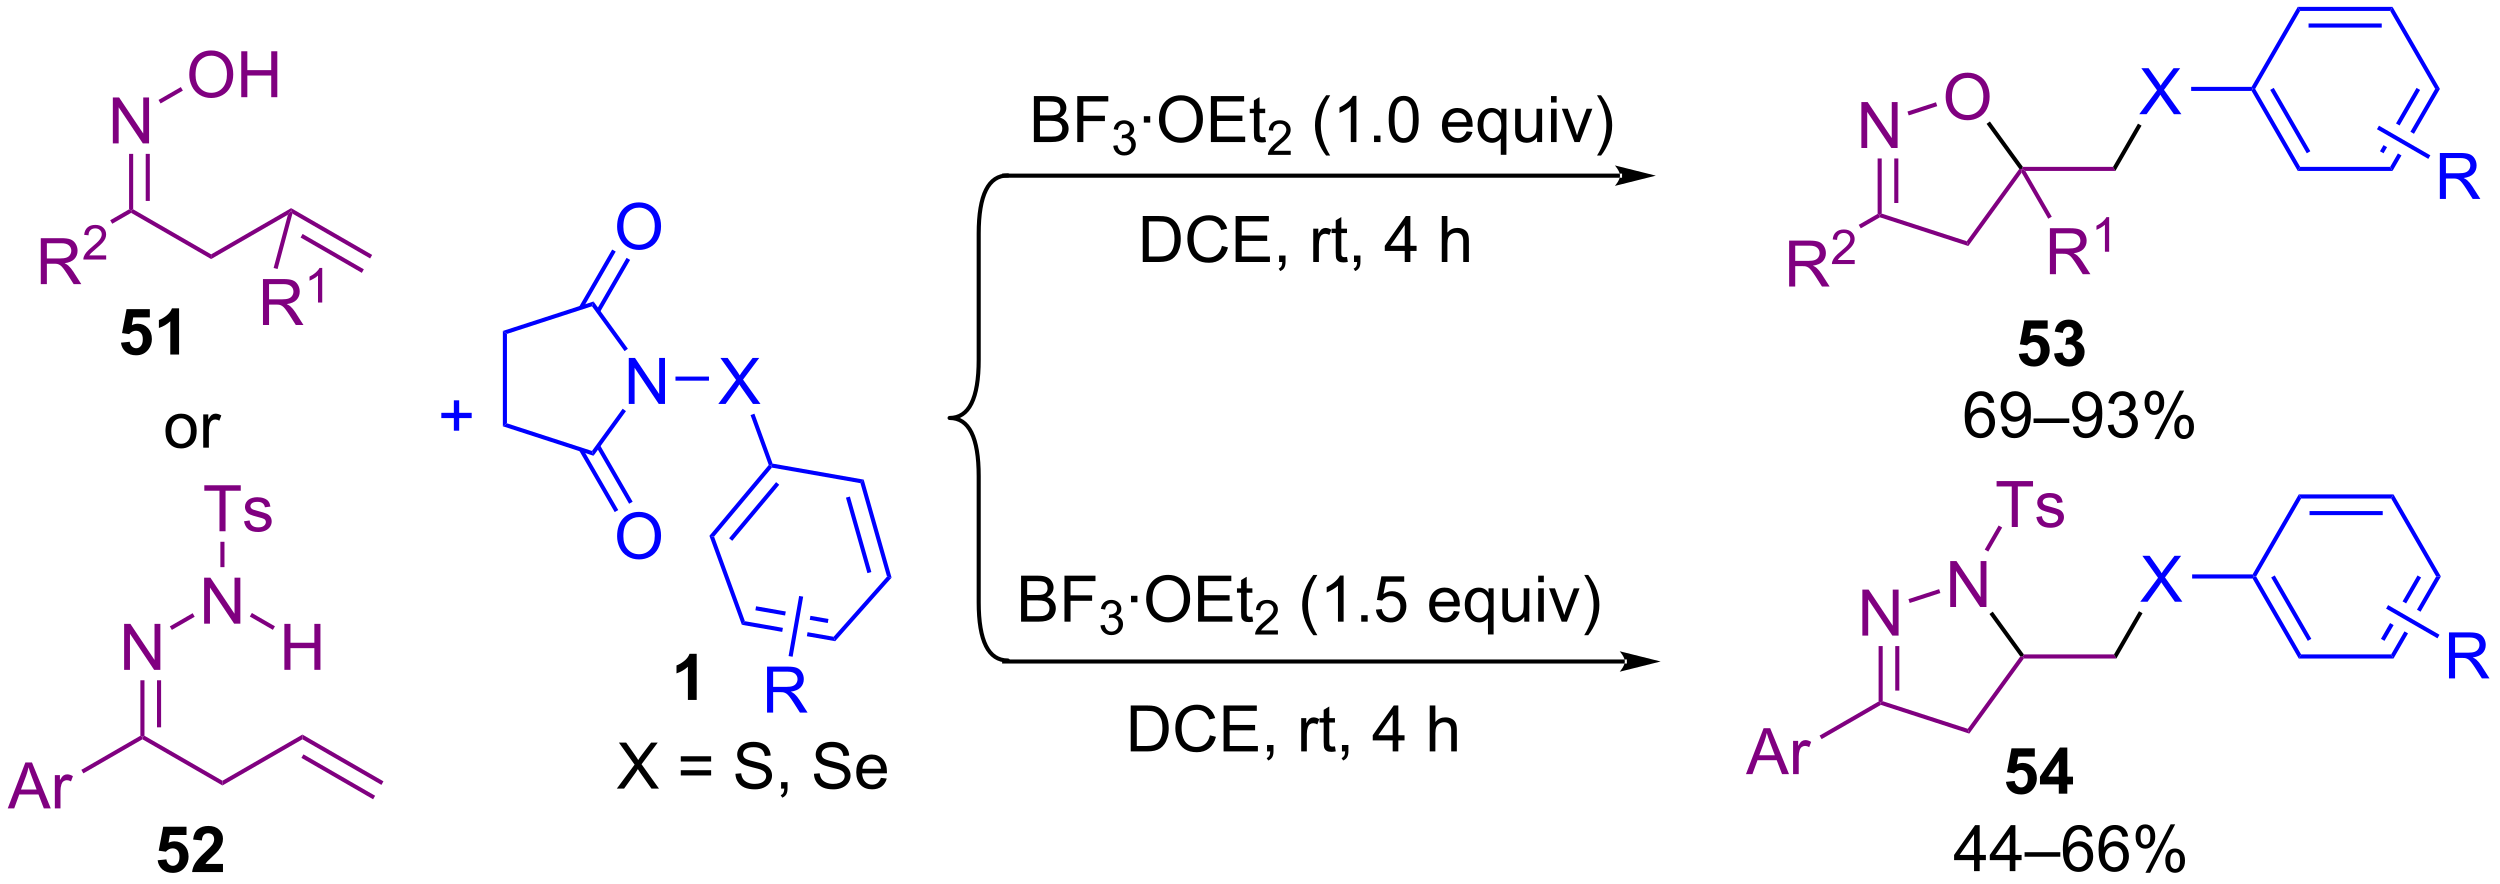 <?xml version="1.0" encoding="UTF-8"?>
<!DOCTYPE svg PUBLIC '-//W3C//DTD SVG 1.0//EN'
          'http://www.w3.org/TR/2001/REC-SVG-20010904/DTD/svg10.dtd'>
<svg stroke-dasharray="none" shape-rendering="auto" xmlns="http://www.w3.org/2000/svg" font-family="'Dialog'" text-rendering="auto" width="427" fill-opacity="1" color-interpolation="auto" color-rendering="auto" preserveAspectRatio="xMidYMid meet" font-size="12px" viewBox="0 0 427 151" fill="black" xmlns:xlink="http://www.w3.org/1999/xlink" stroke="black" image-rendering="auto" stroke-miterlimit="10" stroke-linecap="square" stroke-linejoin="miter" font-style="normal" stroke-width="1" height="151" stroke-dashoffset="0" font-weight="normal" stroke-opacity="1"
><!--Generated by the Batik Graphics2D SVG Generator--><defs id="genericDefs"
  /><g
  ><defs id="defs1"
    ><clipPath clipPathUnits="userSpaceOnUse" id="clipPath1"
      ><path d="M0.483 0.633 L320.506 0.633 L320.506 113.611 L0.483 113.611 L0.483 0.633 Z"
      /></clipPath
      ><clipPath clipPathUnits="userSpaceOnUse" id="clipPath2"
      ><path d="M29.745 349.519 L29.745 459.355 L340.87 459.355 L340.87 349.519 Z"
      /></clipPath
    ></defs
    ><g fill="purple" transform="scale(1.333,1.333) translate(-0.483,-0.633) matrix(1.029,0,0,1.029,-30.113,-358.882)" stroke="purple"
    ><path d="M34.812 384.766 L34.812 379.04 L37.352 379.04 Q38.117 379.04 38.516 379.193 Q38.914 379.347 39.151 379.738 Q39.391 380.128 39.391 380.602 Q39.391 381.211 38.995 381.631 Q38.602 382.047 37.776 382.159 Q38.078 382.305 38.234 382.446 Q38.565 382.75 38.862 383.206 L39.859 384.766 L38.906 384.766 L38.148 383.573 Q37.815 383.058 37.599 382.784 Q37.385 382.511 37.216 382.401 Q37.047 382.292 36.87 382.25 Q36.742 382.222 36.448 382.222 L35.57 382.222 L35.57 384.766 L34.812 384.766 ZM35.57 381.566 L37.198 381.566 Q37.719 381.566 38.01 381.459 Q38.305 381.352 38.456 381.115 Q38.609 380.878 38.609 380.602 Q38.609 380.196 38.312 379.935 Q38.018 379.672 37.383 379.672 L35.57 379.672 L35.57 381.566 Z" stroke="none" clip-path="url(#clipPath2)"
    /></g
    ><g fill="purple" transform="matrix(1.371,0,0,1.371,-40.794,-479.353)" stroke="purple"
    ><path d="M42.981 381.458 L42.981 381.966 L40.141 381.966 Q40.135 381.775 40.204 381.599 Q40.311 381.31 40.549 381.029 Q40.79 380.747 41.241 380.378 Q41.94 379.804 42.186 379.468 Q42.432 379.132 42.432 378.833 Q42.432 378.521 42.208 378.306 Q41.985 378.089 41.624 378.089 Q41.243 378.089 41.014 378.318 Q40.786 378.546 40.784 378.95 L40.241 378.896 Q40.297 378.288 40.661 377.972 Q41.024 377.654 41.635 377.654 Q42.255 377.654 42.614 377.997 Q42.975 378.339 42.975 378.845 Q42.975 379.103 42.87 379.353 Q42.764 379.601 42.518 379.876 Q42.274 380.152 41.706 380.632 Q41.231 381.031 41.096 381.173 Q40.962 381.316 40.874 381.458 L42.981 381.458 Z" stroke="none" clip-path="url(#clipPath2)"
    /></g
    ><g fill="purple" transform="matrix(1.371,0,0,1.371,-40.794,-479.353)" stroke="purple"
    ><path d="M56.058 381.322 L56.058 381.911 L46.091 376.156 L46.091 375.862 L46.346 375.714 Z" stroke="none" clip-path="url(#clipPath2)"
    /></g
    ><g fill="purple" transform="matrix(1.371,0,0,1.371,-40.794,-479.353)" stroke="purple"
    ><path d="M45.836 375.714 L46.091 375.862 L46.091 376.156 L43.738 377.515 L43.483 377.073 Z" stroke="none" clip-path="url(#clipPath2)"
    /></g
    ><g fill="purple" transform="matrix(1.371,0,0,1.371,-40.794,-479.353)" stroke="purple"
    ><path d="M56.058 381.911 L56.058 381.322 L66.025 375.567 L66.025 375.862 L65.619 376.391 Z" stroke="none" clip-path="url(#clipPath2)"
    /></g
    ><g fill="purple" transform="matrix(1.371,0,0,1.371,-40.794,-479.353)" stroke="purple"
    ><path d="M66.185 376.249 L66.025 375.862 L66.025 375.567 L76.119 381.395 L75.864 381.837 ZM67.2 379.227 L74.829 383.631 L75.084 383.189 L67.455 378.785 Z" stroke="none" clip-path="url(#clipPath2)"
    /></g
    ><g fill="purple" transform="matrix(1.371,0,0,1.371,-40.794,-479.353)" stroke="purple"
    ><path d="M43.812 367.503 L43.812 361.777 L44.591 361.777 L47.599 366.271 L47.599 361.777 L48.325 361.777 L48.325 367.503 L47.547 367.503 L44.539 363.003 L44.539 367.503 L43.812 367.503 Z" stroke="none" clip-path="url(#clipPath2)"
    /></g
    ><g fill="purple" transform="matrix(1.371,0,0,1.371,-40.794,-479.353)" stroke="purple"
    ><path d="M46.346 375.714 L46.091 375.862 L45.836 375.714 L45.836 368.807 L46.346 368.807 ZM48.418 374.666 L48.418 368.807 L47.908 368.807 L47.908 374.666 Z" stroke="none" clip-path="url(#clipPath2)"
    /></g
    ><g fill="purple" transform="matrix(1.371,0,0,1.371,-40.794,-479.353)" stroke="purple"
    ><path d="M62.515 390.128 L62.515 384.402 L65.055 384.402 Q65.82 384.402 66.219 384.555 Q66.617 384.709 66.854 385.1 Q67.094 385.49 67.094 385.964 Q67.094 386.574 66.698 386.993 Q66.305 387.409 65.479 387.522 Q65.781 387.667 65.937 387.808 Q66.268 388.113 66.565 388.568 L67.562 390.128 L66.609 390.128 L65.851 388.936 Q65.518 388.42 65.302 388.147 Q65.088 387.873 64.919 387.764 Q64.75 387.654 64.573 387.613 Q64.445 387.584 64.151 387.584 L63.273 387.584 L63.273 390.128 L62.515 390.128 ZM63.273 386.928 L64.901 386.928 Q65.422 386.928 65.713 386.821 Q66.008 386.714 66.159 386.477 Q66.312 386.24 66.312 385.964 Q66.312 385.558 66.015 385.298 Q65.721 385.034 65.086 385.034 L63.273 385.034 L63.273 386.928 Z" stroke="none" clip-path="url(#clipPath2)"
    /></g
    ><g fill="purple" transform="matrix(1.371,0,0,1.371,-40.794,-479.353)" stroke="purple"
    ><path d="M69.899 387.328 L69.371 387.328 L69.371 383.967 Q69.18 384.149 68.871 384.33 Q68.563 384.512 68.317 384.604 L68.317 384.094 Q68.758 383.885 69.088 383.59 Q69.42 383.293 69.559 383.016 L69.899 383.016 L69.899 387.328 Z" stroke="none" clip-path="url(#clipPath2)"
    /></g
    ><g fill="purple" transform="matrix(1.371,0,0,1.371,-40.794,-479.353)" stroke="purple"
    ><path d="M65.619 376.391 L66.025 375.862 L66.185 376.249 L64.335 383.156 L63.842 383.024 Z" stroke="none" clip-path="url(#clipPath2)"
    /></g
    ><g fill="purple" transform="matrix(1.371,0,0,1.371,-40.794,-479.353)" stroke="purple"
    ><path d="M53.335 358.96 Q53.335 357.533 54.1 356.728 Q54.866 355.921 56.077 355.921 Q56.869 355.921 57.504 356.301 Q58.142 356.678 58.475 357.356 Q58.812 358.033 58.812 358.892 Q58.812 359.764 58.46 360.452 Q58.108 361.139 57.462 361.494 Q56.819 361.848 56.072 361.848 Q55.265 361.848 54.627 361.457 Q53.991 361.064 53.663 360.389 Q53.335 359.712 53.335 358.96 ZM54.116 358.97 Q54.116 360.007 54.671 360.603 Q55.228 361.197 56.069 361.197 Q56.923 361.197 57.475 360.595 Q58.03 359.994 58.03 358.889 Q58.03 358.189 57.793 357.668 Q57.556 357.147 57.1 356.861 Q56.647 356.572 56.08 356.572 Q55.275 356.572 54.694 357.126 Q54.116 357.678 54.116 358.97 ZM59.81 361.749 L59.81 356.022 L60.568 356.022 L60.568 358.374 L63.545 358.374 L63.545 356.022 L64.302 356.022 L64.302 361.749 L63.545 361.749 L63.545 359.048 L60.568 359.048 L60.568 361.749 L59.81 361.749 Z" stroke="none" clip-path="url(#clipPath2)"
    /></g
    ><g fill="purple" transform="matrix(1.371,0,0,1.371,-40.794,-479.353)" stroke="purple"
    ><path d="M49.759 362.53 L49.504 362.088 L52.281 360.485 L52.536 360.927 Z" stroke="none" clip-path="url(#clipPath2)"
    /></g
    ><g transform="matrix(1.371,0,0,1.371,-40.794,-479.353)"
    ><path d="M50.368 403.337 Q50.368 402.185 51.009 401.631 Q51.545 401.17 52.313 401.17 Q53.17 401.17 53.712 401.73 Q54.256 402.29 54.256 403.279 Q54.256 404.079 54.014 404.54 Q53.774 404.998 53.316 405.253 Q52.858 405.506 52.313 405.506 Q51.444 405.506 50.905 404.949 Q50.368 404.389 50.368 403.337 ZM51.092 403.337 Q51.092 404.133 51.438 404.532 Q51.787 404.928 52.313 404.928 Q52.837 404.928 53.183 404.529 Q53.532 404.131 53.532 403.313 Q53.532 402.545 53.183 402.149 Q52.834 401.75 52.313 401.75 Q51.787 401.75 51.438 402.146 Q51.092 402.54 51.092 403.337 ZM55.073 405.412 L55.073 401.264 L55.705 401.264 L55.705 401.891 Q55.948 401.451 56.151 401.31 Q56.356 401.17 56.604 401.17 Q56.958 401.17 57.325 401.396 L57.083 402.047 Q56.825 401.896 56.567 401.896 Q56.338 401.896 56.153 402.034 Q55.971 402.172 55.893 402.42 Q55.776 402.795 55.776 403.24 L55.776 405.412 L55.073 405.412 Z" stroke="none" clip-path="url(#clipPath2)"
    /></g
    ><g fill="purple" transform="matrix(1.371,0,0,1.371,-40.794,-479.353)" stroke="purple"
    ><path d="M45.219 433.086 L45.219 427.359 L45.997 427.359 L49.005 431.854 L49.005 427.359 L49.732 427.359 L49.732 433.086 L48.953 433.086 L45.945 428.586 L45.945 433.086 L45.219 433.086 Z" stroke="none" clip-path="url(#clipPath2)"
    /></g
    ><g fill="purple" transform="matrix(1.371,0,0,1.371,-40.794,-479.353)" stroke="purple"
    ><path d="M65.183 433.086 L65.183 427.359 L65.941 427.359 L65.941 429.711 L68.918 429.711 L68.918 427.359 L69.676 427.359 L69.676 433.086 L68.918 433.086 L68.918 430.385 L65.941 430.385 L65.941 433.086 L65.183 433.086 Z" stroke="none" clip-path="url(#clipPath2)"
    /></g
    ><g fill="purple" transform="matrix(1.371,0,0,1.371,-40.794,-479.353)" stroke="purple"
    ><path d="M55.185 427.331 L55.185 421.605 L55.964 421.605 L58.972 426.099 L58.972 421.605 L59.698 421.605 L59.698 427.331 L58.92 427.331 L55.912 422.831 L55.912 427.331 L55.185 427.331 Z" stroke="none" clip-path="url(#clipPath2)"
    /></g
    ><g fill="purple" transform="matrix(1.371,0,0,1.371,-40.794,-479.353)" stroke="purple"
    ><path d="M47.243 434.389 L47.753 434.389 L47.753 441.297 L47.498 441.444 L47.243 441.297 ZM49.314 434.389 L49.314 440.248 L49.825 440.248 L49.825 434.389 Z" stroke="none" clip-path="url(#clipPath2)"
    /></g
    ><g fill="purple" transform="matrix(1.371,0,0,1.371,-40.794,-479.353)" stroke="purple"
    ><path d="M47.498 441.739 L47.498 441.444 L47.753 441.297 L57.465 446.904 L57.465 447.493 Z" stroke="none" clip-path="url(#clipPath2)"
    /></g
    ><g fill="purple" transform="matrix(1.371,0,0,1.371,-40.794,-479.353)" stroke="purple"
    ><path d="M57.465 447.493 L57.465 446.904 L67.431 441.15 L67.431 441.739 Z" stroke="none" clip-path="url(#clipPath2)"
    /></g
    ><g fill="purple" transform="matrix(1.371,0,0,1.371,-40.794,-479.353)" stroke="purple"
    ><path d="M64.007 427.664 L63.752 428.106 L60.877 426.446 L61.133 426.004 Z" stroke="none" clip-path="url(#clipPath2)"
    /></g
    ><g fill="purple" transform="matrix(1.371,0,0,1.371,-40.794,-479.353)" stroke="purple"
    ><path d="M53.754 426.029 L54.009 426.471 L51.166 428.113 L50.911 427.671 Z" stroke="none" clip-path="url(#clipPath2)"
    /></g
    ><g fill="purple" transform="matrix(1.371,0,0,1.371,-40.794,-479.353)" stroke="purple"
    ><path d="M57.097 415.823 L57.097 410.771 L55.209 410.771 L55.209 410.096 L59.748 410.096 L59.748 410.771 L57.855 410.771 L57.855 415.823 L57.097 415.823 ZM60.155 414.583 L60.851 414.474 Q60.908 414.893 61.176 415.117 Q61.444 415.338 61.924 415.338 Q62.408 415.338 62.642 415.14 Q62.877 414.942 62.877 414.677 Q62.877 414.44 62.671 414.302 Q62.525 414.208 61.952 414.065 Q61.179 413.87 60.879 413.726 Q60.58 413.583 60.426 413.333 Q60.273 413.08 60.273 412.776 Q60.273 412.497 60.398 412.263 Q60.525 412.026 60.744 411.87 Q60.908 411.747 61.192 411.664 Q61.476 411.58 61.799 411.58 Q62.288 411.58 62.655 411.721 Q63.025 411.862 63.2 412.101 Q63.377 412.341 63.444 412.745 L62.757 412.838 Q62.71 412.518 62.483 412.338 Q62.26 412.159 61.851 412.159 Q61.366 412.159 61.158 412.32 Q60.952 412.479 60.952 412.692 Q60.952 412.83 61.038 412.94 Q61.124 413.052 61.306 413.127 Q61.413 413.166 61.929 413.307 Q62.674 413.505 62.968 413.632 Q63.265 413.76 63.431 414.002 Q63.601 414.245 63.601 414.604 Q63.601 414.955 63.395 415.265 Q63.189 415.575 62.801 415.747 Q62.416 415.916 61.929 415.916 Q61.119 415.916 60.694 415.58 Q60.273 415.245 60.155 414.583 Z" stroke="none" clip-path="url(#clipPath2)"
    /></g
    ><g fill="purple" transform="matrix(1.371,0,0,1.371,-40.794,-479.353)" stroke="purple"
    ><path d="M57.72 420.293 L57.21 420.293 L57.21 417.134 L57.72 417.134 Z" stroke="none" clip-path="url(#clipPath2)"
    /></g
    ><g fill="purple" transform="matrix(1.371,0,0,1.371,-40.794,-479.353)" stroke="purple"
    ><path d="M67.431 441.739 L67.431 441.15 L77.526 446.978 L77.271 447.42 ZM67.304 444.057 L76.235 449.214 L76.49 448.772 L67.559 443.615 Z" stroke="none" clip-path="url(#clipPath2)"
    /></g
    ><g fill="purple" transform="matrix(1.371,0,0,1.371,-40.794,-479.353)" stroke="purple"
    ><path d="M30.717 450.349 L32.918 444.622 L33.736 444.622 L36.079 450.349 L35.215 450.349 L34.548 448.614 L32.152 448.614 L31.525 450.349 L30.717 450.349 ZM32.371 447.997 L34.314 447.997 L33.715 446.411 Q33.441 445.687 33.308 445.224 Q33.199 445.773 33.001 446.317 L32.371 447.997 ZM36.587 450.349 L36.587 446.2 L37.22 446.2 L37.22 446.828 Q37.462 446.388 37.665 446.247 Q37.871 446.106 38.118 446.106 Q38.472 446.106 38.84 446.333 L38.597 446.984 Q38.34 446.833 38.082 446.833 Q37.853 446.833 37.668 446.971 Q37.486 447.109 37.407 447.356 Q37.29 447.731 37.29 448.177 L37.29 450.349 L36.587 450.349 Z" stroke="none" clip-path="url(#clipPath2)"
    /></g
    ><g fill="purple" transform="matrix(1.371,0,0,1.371,-40.794,-479.353)" stroke="purple"
    ><path d="M47.243 441.297 L47.498 441.444 L47.498 441.739 L40.142 445.986 L39.887 445.544 Z" stroke="none" clip-path="url(#clipPath2)"
    /></g
    ><g fill="blue" transform="matrix(1.371,0,0,1.371,-40.794,-479.353)" stroke="blue"
    ><path d="M86.296 403.294 L86.296 401.724 L84.736 401.724 L84.736 401.067 L86.296 401.067 L86.296 399.51 L86.96 399.51 L86.96 401.067 L88.517 401.067 L88.517 401.724 L86.96 401.724 L86.96 403.294 L86.296 403.294 Z" stroke="none" clip-path="url(#clipPath2)"
    /></g
    ><g fill="blue" transform="matrix(1.371,0,0,1.371,-40.794,-479.353)" stroke="blue"
    ><path d="M108.087 399.956 L108.087 394.23 L108.865 394.23 L111.873 398.724 L111.873 394.23 L112.6 394.23 L112.6 399.956 L111.821 399.956 L108.813 395.456 L108.813 399.956 L108.087 399.956 Z" stroke="none" clip-path="url(#clipPath2)"
    /></g
    ><g fill="blue" transform="matrix(1.371,0,0,1.371,-40.794,-479.353)" stroke="blue"
    ><path d="M92.401 390.867 L92.911 391.237 L92.911 402.375 L92.401 402.746 Z" stroke="none" clip-path="url(#clipPath2)"
    /></g
    ><g fill="blue" transform="matrix(1.371,0,0,1.371,-40.794,-479.353)" stroke="blue"
    ><path d="M92.401 402.746 L92.911 402.375 L103.504 405.817 L103.699 406.417 Z" stroke="none" clip-path="url(#clipPath2)"
    /></g
    ><g fill="blue" transform="matrix(1.371,0,0,1.371,-40.794,-479.353)" stroke="blue"
    ><path d="M103.699 406.417 L103.504 405.817 L107.326 400.556 L107.739 400.856 Z" stroke="none" clip-path="url(#clipPath2)"
    /></g
    ><g fill="blue" transform="matrix(1.371,0,0,1.371,-40.794,-479.353)" stroke="blue"
    ><path d="M107.977 393.084 L107.564 393.384 L103.504 387.796 L103.699 387.196 Z" stroke="none" clip-path="url(#clipPath2)"
    /></g
    ><g fill="blue" transform="matrix(1.371,0,0,1.371,-40.794,-479.353)" stroke="blue"
    ><path d="M103.699 387.196 L103.504 387.796 L92.911 391.237 L92.401 390.867 Z" stroke="none" clip-path="url(#clipPath2)"
    /></g
    ><g fill="blue" transform="matrix(1.371,0,0,1.371,-40.794,-479.353)" stroke="blue"
    ><path d="M106.633 377.89 Q106.633 376.463 107.398 375.658 Q108.164 374.851 109.375 374.851 Q110.166 374.851 110.802 375.231 Q111.44 375.608 111.773 376.286 Q112.109 376.963 112.109 377.822 Q112.109 378.694 111.758 379.382 Q111.406 380.069 110.76 380.424 Q110.117 380.778 109.37 380.778 Q108.562 380.778 107.924 380.387 Q107.289 379.994 106.961 379.319 Q106.633 378.642 106.633 377.89 ZM107.414 377.9 Q107.414 378.937 107.969 379.533 Q108.526 380.127 109.367 380.127 Q110.221 380.127 110.773 379.525 Q111.328 378.924 111.328 377.819 Q111.328 377.119 111.091 376.598 Q110.854 376.077 110.398 375.791 Q109.945 375.502 109.377 375.502 Q108.573 375.502 107.992 376.056 Q107.414 376.608 107.414 377.9 Z" stroke="none" clip-path="url(#clipPath2)"
    /></g
    ><g fill="blue" transform="matrix(1.371,0,0,1.371,-40.794,-479.353)" stroke="blue"
    ><path d="M104.489 388.54 L108.256 382.016 L107.814 381.761 L104.047 388.285 ZM102.35 388.101 L106.462 380.98 L106.02 380.725 L101.908 387.846 Z" stroke="none" clip-path="url(#clipPath2)"
    /></g
    ><g fill="blue" transform="matrix(1.371,0,0,1.371,-40.794,-479.353)" stroke="blue"
    ><path d="M106.633 416.445 Q106.633 415.018 107.398 414.213 Q108.164 413.406 109.375 413.406 Q110.166 413.406 110.802 413.786 Q111.44 414.163 111.773 414.841 Q112.109 415.518 112.109 416.377 Q112.109 417.249 111.758 417.937 Q111.406 418.624 110.76 418.979 Q110.117 419.333 109.37 419.333 Q108.562 419.333 107.924 418.942 Q107.289 418.549 106.961 417.874 Q106.633 417.197 106.633 416.445 ZM107.414 416.455 Q107.414 417.492 107.969 418.088 Q108.526 418.682 109.367 418.682 Q110.221 418.682 110.773 418.08 Q111.328 417.479 111.328 416.374 Q111.328 415.674 111.091 415.153 Q110.854 414.632 110.398 414.346 Q109.945 414.057 109.377 414.057 Q108.573 414.057 107.992 414.611 Q107.414 415.163 107.414 416.455 Z" stroke="none" clip-path="url(#clipPath2)"
    /></g
    ><g fill="blue" transform="matrix(1.371,0,0,1.371,-40.794,-479.353)" stroke="blue"
    ><path d="M101.908 405.766 L106.334 413.432 L106.776 413.177 L102.35 405.511 ZM104.047 405.327 L108.128 412.396 L108.57 412.141 L104.489 405.072 Z" stroke="none" clip-path="url(#clipPath2)"
    /></g
    ><g fill="blue" transform="matrix(1.371,0,0,1.371,-40.794,-479.353)" stroke="blue"
    ><path d="M119.243 399.956 L121.457 396.972 L119.504 394.23 L120.407 394.23 L121.447 395.699 Q121.769 396.154 121.907 396.402 Q122.097 396.089 122.361 395.748 L123.512 394.23 L124.337 394.23 L122.324 396.928 L124.493 399.956 L123.556 399.956 L122.113 397.912 Q121.993 397.738 121.863 397.529 Q121.673 397.842 121.59 397.959 L120.152 399.956 L119.243 399.956 Z" stroke="none" clip-path="url(#clipPath2)"
    /></g
    ><g fill="blue" transform="matrix(1.371,0,0,1.371,-40.794,-479.353)" stroke="blue"
    ><path d="M113.906 397.062 L113.906 396.551 L118.079 396.551 L118.079 397.062 Z" stroke="none" clip-path="url(#clipPath2)"
    /></g
    ><g fill="blue" transform="matrix(1.371,0,0,1.371,-40.794,-479.353)" stroke="blue"
    ><path d="M123.259 401.348 L123.739 401.173 L126.007 407.393 L125.817 407.619 L125.527 407.568 Z" stroke="none" clip-path="url(#clipPath2)"
    /></g
    ><g fill="blue" transform="matrix(1.371,0,0,1.371,-40.794,-479.353)" stroke="blue"
    ><path d="M125.527 407.568 L125.817 407.619 L125.918 407.895 L118.715 416.49 L118.135 416.388 ZM126.442 409.702 L120.586 416.689 L120.977 417.017 L126.832 410.03 Z" stroke="none" clip-path="url(#clipPath2)"
    /></g
    ><g fill="blue" transform="matrix(1.371,0,0,1.371,-40.794,-479.353)" stroke="blue"
    ><path d="M118.135 416.388 L118.715 416.49 L122.557 427.026 L122.179 427.477 Z" stroke="none" clip-path="url(#clipPath2)"
    /></g
    ><g fill="blue" transform="matrix(1.371,0,0,1.371,-40.794,-479.353)" stroke="blue"
    ><path d="M123.948 425.167 L123.86 425.669 L127.561 426.32 L127.561 426.32 L127.649 425.817 L127.649 425.817 L123.948 425.167 ZM130.72 426.357 L130.632 426.859 L130.632 426.859 L132.878 427.254 L132.966 426.751 L130.72 426.357 ZM122.557 427.026 L122.179 427.477 L127.202 428.36 L127.202 428.36 L127.29 427.857 L127.29 427.857 L122.557 427.026 ZM130.362 428.397 L130.273 428.899 L130.273 428.899 L133.799 429.519 L133.607 428.967 L130.362 428.397 Z" stroke="none" clip-path="url(#clipPath2)"
    /></g
    ><g fill="blue" transform="matrix(1.371,0,0,1.371,-40.794,-479.353)" stroke="blue"
    ><path d="M133.799 429.519 L133.607 428.967 L140.261 421.471 L140.828 421.601 Z" stroke="none" clip-path="url(#clipPath2)"
    /></g
    ><g fill="blue" transform="matrix(1.371,0,0,1.371,-40.794,-479.353)" stroke="blue"
    ><path d="M140.828 421.601 L140.261 421.471 L136.951 409.834 L137.354 409.387 ZM138.309 420.9 L135.634 411.496 L135.143 411.636 L137.818 421.039 Z" stroke="none" clip-path="url(#clipPath2)"
    /></g
    ><g fill="blue" transform="matrix(1.371,0,0,1.371,-40.794,-479.353)" stroke="blue"
    ><path d="M137.354 409.387 L136.951 409.834 L125.918 407.895 L125.817 407.619 L126.007 407.393 Z" stroke="none" clip-path="url(#clipPath2)"
    /></g
    ><g fill="blue" transform="matrix(1.371,0,0,1.371,-40.794,-479.353)" stroke="blue"
    ><path d="M125.314 438.41 L125.314 432.683 L127.853 432.683 Q128.619 432.683 129.017 432.837 Q129.416 432.991 129.653 433.381 Q129.892 433.772 129.892 434.246 Q129.892 434.855 129.496 435.275 Q129.103 435.691 128.278 435.803 Q128.58 435.949 128.736 436.09 Q129.067 436.394 129.364 436.85 L130.361 438.41 L129.408 438.41 L128.65 437.217 Q128.317 436.702 128.101 436.428 Q127.887 436.155 127.718 436.045 Q127.549 435.936 127.371 435.894 Q127.244 435.866 126.95 435.866 L126.072 435.866 L126.072 438.41 L125.314 438.41 ZM126.072 435.209 L127.7 435.209 Q128.22 435.209 128.512 435.103 Q128.806 434.996 128.957 434.759 Q129.111 434.522 129.111 434.246 Q129.111 433.84 128.814 433.579 Q128.52 433.316 127.884 433.316 L126.072 433.316 L126.072 435.209 Z" stroke="none" clip-path="url(#clipPath2)"
    /></g
    ><g fill="blue" transform="matrix(1.371,0,0,1.371,-40.794,-479.353)" stroke="blue"
    ><path d="M129.313 423.881 L129.815 423.969 L128.5 431.457 L127.997 431.369 Z" stroke="none" clip-path="url(#clipPath2)"
    /></g
    ><g transform="matrix(1.371,0,0,1.371,-40.794,-479.353)"
    ><path d="M231.576 371.776 L231.576 371.776 L154.829 371.776 L154.574 371.776 L154.574 371.266 L154.829 371.266 L231.576 371.266 L231.831 371.266 L231.831 371.776 ZM236.04 371.521 L230.938 370.246 C230.938 370.246 231.576 370.963 231.576 371.521 C231.576 372.079 230.938 372.797 230.938 372.797 Z" stroke="none" clip-path="url(#clipPath2)"
    /></g
    ><g transform="matrix(1.371,0,0,1.371,-40.794,-479.353)"
    ><path d="M232.176 432.302 L232.176 432.302 L154.856 432.302 L154.601 432.302 L154.601 431.792 L154.856 431.792 L232.176 431.792 L232.431 431.792 L232.431 432.302 ZM236.64 432.047 L231.538 430.771 C231.538 430.771 232.176 431.489 232.176 432.047 C232.176 432.605 231.538 433.322 231.538 433.322 Z" stroke="none" clip-path="url(#clipPath2)"
    /></g
    ><g transform="matrix(1.371,0,0,1.371,-40.794,-479.353)"
    ><path d="M158.555 367.333 L158.555 361.607 L160.704 361.607 Q161.36 361.607 161.756 361.781 Q162.154 361.953 162.378 362.315 Q162.602 362.677 162.602 363.07 Q162.602 363.438 162.402 363.763 Q162.204 364.086 161.803 364.286 Q162.321 364.438 162.6 364.805 Q162.881 365.172 162.881 365.672 Q162.881 366.076 162.709 366.422 Q162.54 366.766 162.29 366.953 Q162.04 367.141 161.662 367.237 Q161.287 367.333 160.74 367.333 L158.555 367.333 ZM159.313 364.013 L160.553 364.013 Q161.055 364.013 161.274 363.945 Q161.563 363.859 161.709 363.661 Q161.857 363.461 161.857 363.161 Q161.857 362.875 161.719 362.659 Q161.584 362.443 161.329 362.362 Q161.076 362.281 160.459 362.281 L159.313 362.281 L159.313 364.013 ZM159.313 366.656 L160.74 366.656 Q161.107 366.656 161.256 366.63 Q161.516 366.583 161.691 366.474 Q161.868 366.365 161.98 366.156 Q162.094 365.945 162.094 365.672 Q162.094 365.352 161.93 365.117 Q161.766 364.88 161.475 364.784 Q161.185 364.688 160.639 364.688 L159.313 364.688 L159.313 366.656 ZM163.962 367.333 L163.962 361.607 L167.826 361.607 L167.826 362.281 L164.719 362.281 L164.719 364.055 L167.407 364.055 L167.407 364.732 L164.719 364.732 L164.719 367.333 L163.962 367.333 Z" stroke="none" clip-path="url(#clipPath2)"
    /></g
    ><g transform="matrix(1.371,0,0,1.371,-40.794,-479.353)"
    ><path d="M168.444 367.799 L168.971 367.728 Q169.063 368.178 169.28 368.375 Q169.499 368.572 169.813 368.572 Q170.184 368.572 170.44 368.314 Q170.698 368.057 170.698 367.676 Q170.698 367.312 170.46 367.078 Q170.223 366.842 169.856 366.842 Q169.708 366.842 169.485 366.9 L169.544 366.437 Q169.596 366.443 169.628 366.443 Q169.965 366.443 170.235 366.267 Q170.505 366.092 170.505 365.724 Q170.505 365.435 170.307 365.246 Q170.112 365.055 169.802 365.055 Q169.493 365.055 169.288 365.248 Q169.083 365.441 169.024 365.828 L168.497 365.734 Q168.594 365.203 168.936 364.912 Q169.28 364.621 169.79 364.621 Q170.141 364.621 170.436 364.771 Q170.733 364.922 170.889 365.183 Q171.046 365.443 171.046 365.736 Q171.046 366.015 170.895 366.244 Q170.747 366.473 170.454 366.607 Q170.835 366.695 171.046 366.973 Q171.256 367.248 171.256 367.664 Q171.256 368.226 170.846 368.619 Q170.436 369.01 169.809 369.01 Q169.245 369.01 168.87 368.674 Q168.497 368.336 168.444 367.799 Z" stroke="none" clip-path="url(#clipPath2)"
    /></g
    ><g transform="matrix(1.371,0,0,1.371,-40.794,-479.353)"
    ><path d="M172.253 364.914 L172.253 364.115 L173.052 364.115 L173.052 364.914 L172.253 364.914 ZM174.14 364.544 Q174.14 363.117 174.905 362.313 Q175.671 361.505 176.882 361.505 Q177.673 361.505 178.309 361.885 Q178.947 362.263 179.28 362.94 Q179.616 363.617 179.616 364.477 Q179.616 365.349 179.265 366.036 Q178.913 366.724 178.267 367.078 Q177.624 367.432 176.877 367.432 Q176.069 367.432 175.431 367.042 Q174.796 366.649 174.468 365.974 Q174.14 365.297 174.14 364.544 ZM174.921 364.555 Q174.921 365.591 175.476 366.188 Q176.033 366.781 176.874 366.781 Q177.728 366.781 178.28 366.18 Q178.835 365.578 178.835 364.474 Q178.835 363.774 178.598 363.253 Q178.361 362.732 177.905 362.445 Q177.452 362.156 176.885 362.156 Q176.08 362.156 175.499 362.711 Q174.921 363.263 174.921 364.555 ZM180.607 367.333 L180.607 361.607 L184.748 361.607 L184.748 362.281 L181.365 362.281 L181.365 364.036 L184.534 364.036 L184.534 364.708 L181.365 364.708 L181.365 366.656 L184.881 366.656 L184.881 367.333 L180.607 367.333 ZM187.373 366.703 L187.474 367.326 Q187.177 367.388 186.943 367.388 Q186.56 367.388 186.349 367.268 Q186.138 367.146 186.052 366.948 Q185.966 366.75 185.966 366.117 L185.966 363.732 L185.451 363.732 L185.451 363.185 L185.966 363.185 L185.966 362.156 L186.667 361.734 L186.667 363.185 L187.373 363.185 L187.373 363.732 L186.667 363.732 L186.667 366.156 Q186.667 366.458 186.703 366.544 Q186.74 366.63 186.823 366.682 Q186.909 366.732 187.065 366.732 Q187.183 366.732 187.373 366.703 Z" stroke="none" clip-path="url(#clipPath2)"
    /></g
    ><g transform="matrix(1.371,0,0,1.371,-40.794,-479.353)"
    ><path d="M190.554 368.426 L190.554 368.933 L187.714 368.933 Q187.709 368.742 187.777 368.566 Q187.885 368.277 188.123 367.996 Q188.363 367.715 188.814 367.346 Q189.513 366.771 189.76 366.435 Q190.006 366.099 190.006 365.801 Q190.006 365.488 189.781 365.273 Q189.558 365.057 189.197 365.057 Q188.816 365.057 188.588 365.285 Q188.359 365.514 188.357 365.918 L187.814 365.863 Q187.871 365.256 188.234 364.939 Q188.597 364.621 189.209 364.621 Q189.828 364.621 190.187 364.965 Q190.548 365.307 190.548 365.812 Q190.548 366.07 190.443 366.32 Q190.338 366.568 190.091 366.844 Q189.847 367.119 189.279 367.599 Q188.804 367.998 188.67 368.14 Q188.535 368.283 188.447 368.426 L190.554 368.426 Z" stroke="none" clip-path="url(#clipPath2)"
    /></g
    ><g transform="matrix(1.371,0,0,1.371,-40.794,-479.353)"
    ><path d="M194.965 369.018 Q194.381 368.284 193.978 367.3 Q193.577 366.313 193.577 365.258 Q193.577 364.328 193.879 363.477 Q194.231 362.49 194.965 361.508 L195.468 361.508 Q194.996 362.32 194.843 362.669 Q194.606 363.208 194.468 363.794 Q194.301 364.524 194.301 365.263 Q194.301 367.141 195.468 369.018 L194.965 369.018 ZM198.738 367.333 L198.035 367.333 L198.035 362.852 Q197.78 363.094 197.369 363.336 Q196.957 363.578 196.629 363.701 L196.629 363.021 Q197.218 362.742 197.658 362.349 Q198.1 361.953 198.285 361.583 L198.738 361.583 L198.738 367.333 ZM200.932 367.333 L200.932 366.531 L201.734 366.531 L201.734 367.333 L200.932 367.333 ZM202.762 364.508 Q202.762 363.492 202.97 362.875 Q203.178 362.255 203.59 361.919 Q204.004 361.583 204.629 361.583 Q205.09 361.583 205.436 361.768 Q205.785 361.953 206.012 362.305 Q206.238 362.654 206.366 363.156 Q206.496 363.656 206.496 364.508 Q206.496 365.516 206.288 366.135 Q206.082 366.755 205.668 367.094 Q205.256 367.432 204.629 367.432 Q203.801 367.432 203.327 366.836 Q202.762 366.123 202.762 364.508 ZM203.483 364.508 Q203.483 365.919 203.814 366.385 Q204.144 366.852 204.629 366.852 Q205.113 366.852 205.441 366.383 Q205.772 365.914 205.772 364.508 Q205.772 363.094 205.441 362.63 Q205.113 362.164 204.621 362.164 Q204.137 362.164 203.848 362.576 Q203.483 363.099 203.483 364.508 ZM212.468 365.998 L213.194 366.086 Q213.022 366.724 212.556 367.076 Q212.093 367.427 211.371 367.427 Q210.46 367.427 209.926 366.867 Q209.394 366.305 209.394 365.294 Q209.394 364.248 209.934 363.669 Q210.473 363.091 211.332 363.091 Q212.163 363.091 212.689 363.659 Q213.218 364.224 213.218 365.25 Q213.218 365.313 213.215 365.438 L210.121 365.438 Q210.16 366.123 210.506 366.487 Q210.856 366.849 211.374 366.849 Q211.762 366.849 212.035 366.646 Q212.309 366.443 212.468 365.998 ZM210.16 364.859 L212.475 364.859 Q212.428 364.336 212.21 364.076 Q211.874 363.669 211.34 363.669 Q210.856 363.669 210.525 363.995 Q210.194 364.318 210.16 364.859 ZM216.721 368.925 L216.721 366.891 Q216.557 367.123 216.263 367.276 Q215.969 367.427 215.635 367.427 Q214.898 367.427 214.365 366.839 Q213.831 366.248 213.831 365.219 Q213.831 364.594 214.047 364.099 Q214.266 363.602 214.677 363.346 Q215.089 363.091 215.581 363.091 Q216.352 363.091 216.792 363.74 L216.792 363.185 L217.424 363.185 L217.424 368.925 L216.721 368.925 ZM214.555 365.248 Q214.555 366.047 214.891 366.448 Q215.227 366.849 215.695 366.849 Q216.143 366.849 216.466 366.469 Q216.792 366.086 216.792 365.31 Q216.792 364.482 216.451 364.065 Q216.109 363.646 215.648 363.646 Q215.19 363.646 214.872 364.034 Q214.555 364.422 214.555 365.248 ZM221.246 367.333 L221.246 366.724 Q220.762 367.427 219.928 367.427 Q219.561 367.427 219.244 367.286 Q218.926 367.146 218.769 366.932 Q218.616 366.719 218.553 366.411 Q218.512 366.203 218.512 365.755 L218.512 363.185 L219.215 363.185 L219.215 365.484 Q219.215 366.036 219.256 366.227 Q219.324 366.505 219.538 366.664 Q219.754 366.82 220.069 366.82 Q220.387 366.82 220.663 366.659 Q220.941 366.498 221.056 366.219 Q221.171 365.938 221.171 365.406 L221.171 363.185 L221.874 363.185 L221.874 367.333 L221.246 367.333 ZM222.979 362.414 L222.979 361.607 L223.682 361.607 L223.682 362.414 L222.979 362.414 ZM222.979 367.333 L222.979 363.185 L223.682 363.185 L223.682 367.333 L222.979 367.333 ZM225.905 367.333 L224.327 363.185 L225.069 363.185 L225.96 365.669 Q226.106 366.07 226.225 366.505 Q226.319 366.177 226.488 365.716 L227.41 363.185 L228.131 363.185 L226.561 367.333 L225.905 367.333 ZM229.215 369.018 L228.71 369.018 Q229.879 367.141 229.879 365.263 Q229.879 364.529 229.71 363.805 Q229.577 363.219 229.34 362.68 Q229.186 362.328 228.71 361.508 L229.215 361.508 Q229.949 362.49 230.301 363.477 Q230.6 364.328 230.6 365.258 Q230.6 366.313 230.197 367.3 Q229.793 368.284 229.215 369.018 Z" stroke="none" clip-path="url(#clipPath2)"
    /></g
    ><g transform="matrix(1.371,0,0,1.371,-40.794,-479.353)"
    ><path d="M156.96 427.084 L156.96 421.358 L159.109 421.358 Q159.765 421.358 160.161 421.532 Q160.559 421.704 160.783 422.066 Q161.007 422.428 161.007 422.821 Q161.007 423.189 160.807 423.514 Q160.609 423.837 160.208 424.038 Q160.726 424.189 161.005 424.556 Q161.286 424.923 161.286 425.423 Q161.286 425.827 161.114 426.173 Q160.945 426.517 160.695 426.704 Q160.445 426.892 160.067 426.988 Q159.692 427.084 159.145 427.084 L156.96 427.084 ZM157.718 423.764 L158.958 423.764 Q159.46 423.764 159.679 423.696 Q159.968 423.61 160.114 423.413 Q160.262 423.212 160.262 422.913 Q160.262 422.626 160.124 422.41 Q159.989 422.194 159.734 422.113 Q159.481 422.032 158.864 422.032 L157.718 422.032 L157.718 423.764 ZM157.718 426.407 L159.145 426.407 Q159.512 426.407 159.661 426.381 Q159.921 426.334 160.096 426.225 Q160.273 426.116 160.385 425.907 Q160.499 425.696 160.499 425.423 Q160.499 425.103 160.335 424.868 Q160.171 424.631 159.88 424.535 Q159.59 424.439 159.044 424.439 L157.718 424.439 L157.718 426.407 ZM162.367 427.084 L162.367 421.358 L166.231 421.358 L166.231 422.032 L163.124 422.032 L163.124 423.806 L165.812 423.806 L165.812 424.483 L163.124 424.483 L163.124 427.084 L162.367 427.084 Z" stroke="none" clip-path="url(#clipPath2)"
    /></g
    ><g transform="matrix(1.371,0,0,1.371,-40.794,-479.353)"
    ><path d="M166.849 427.55 L167.376 427.479 Q167.468 427.928 167.685 428.126 Q167.904 428.323 168.218 428.323 Q168.589 428.323 168.845 428.065 Q169.103 427.807 169.103 427.427 Q169.103 427.063 168.865 426.829 Q168.628 426.593 168.261 426.593 Q168.113 426.593 167.89 426.651 L167.949 426.188 Q168.001 426.194 168.033 426.194 Q168.37 426.194 168.64 426.018 Q168.91 425.843 168.91 425.475 Q168.91 425.186 168.712 424.997 Q168.517 424.805 168.207 424.805 Q167.898 424.805 167.693 424.999 Q167.488 425.192 167.429 425.579 L166.902 425.485 Q167 424.954 167.341 424.663 Q167.685 424.372 168.195 424.372 Q168.546 424.372 168.841 424.522 Q169.138 424.673 169.294 424.934 Q169.451 425.194 169.451 425.487 Q169.451 425.766 169.3 425.995 Q169.152 426.223 168.859 426.358 Q169.24 426.446 169.451 426.723 Q169.662 426.999 169.662 427.415 Q169.662 427.977 169.251 428.37 Q168.841 428.761 168.214 428.761 Q167.65 428.761 167.275 428.425 Q166.902 428.087 166.849 427.55 Z" stroke="none" clip-path="url(#clipPath2)"
    /></g
    ><g transform="matrix(1.371,0,0,1.371,-40.794,-479.353)"
    ><path d="M170.658 424.665 L170.658 423.866 L171.457 423.866 L171.457 424.665 L170.658 424.665 ZM172.545 424.295 Q172.545 422.868 173.31 422.064 Q174.076 421.256 175.287 421.256 Q176.078 421.256 176.714 421.637 Q177.352 422.014 177.685 422.691 Q178.021 423.368 178.021 424.228 Q178.021 425.1 177.67 425.788 Q177.318 426.475 176.672 426.829 Q176.029 427.183 175.282 427.183 Q174.474 427.183 173.836 426.793 Q173.201 426.399 172.873 425.725 Q172.545 425.048 172.545 424.295 ZM173.326 424.306 Q173.326 425.342 173.881 425.939 Q174.438 426.532 175.279 426.532 Q176.133 426.532 176.685 425.931 Q177.24 425.329 177.24 424.225 Q177.24 423.524 177.003 423.004 Q176.766 422.483 176.31 422.196 Q175.857 421.907 175.29 421.907 Q174.485 421.907 173.904 422.462 Q173.326 423.014 173.326 424.306 ZM179.012 427.084 L179.012 421.358 L183.153 421.358 L183.153 422.032 L179.77 422.032 L179.77 423.788 L182.939 423.788 L182.939 424.459 L179.77 424.459 L179.77 426.407 L183.286 426.407 L183.286 427.084 L179.012 427.084 ZM185.778 426.454 L185.879 427.077 Q185.582 427.139 185.348 427.139 Q184.965 427.139 184.754 427.019 Q184.543 426.897 184.457 426.699 Q184.371 426.501 184.371 425.868 L184.371 423.483 L183.856 423.483 L183.856 422.936 L184.371 422.936 L184.371 421.907 L185.072 421.485 L185.072 422.936 L185.778 422.936 L185.778 423.483 L185.072 423.483 L185.072 425.907 Q185.072 426.209 185.108 426.295 Q185.145 426.381 185.228 426.433 Q185.314 426.483 185.47 426.483 Q185.588 426.483 185.778 426.454 Z" stroke="none" clip-path="url(#clipPath2)"
    /></g
    ><g transform="matrix(1.371,0,0,1.371,-40.794,-479.353)"
    ><path d="M188.959 428.177 L188.959 428.684 L186.119 428.684 Q186.114 428.493 186.182 428.317 Q186.29 428.028 186.528 427.747 Q186.768 427.466 187.219 427.096 Q187.918 426.522 188.165 426.186 Q188.411 425.85 188.411 425.552 Q188.411 425.239 188.186 425.024 Q187.963 424.807 187.602 424.807 Q187.221 424.807 186.993 425.036 Q186.764 425.264 186.762 425.669 L186.219 425.614 Q186.276 425.007 186.639 424.69 Q187.002 424.372 187.614 424.372 Q188.233 424.372 188.592 424.716 Q188.953 425.057 188.953 425.563 Q188.953 425.821 188.848 426.071 Q188.743 426.319 188.496 426.594 Q188.252 426.87 187.684 427.35 Q187.209 427.749 187.075 427.891 Q186.94 428.034 186.852 428.177 L188.959 428.177 Z" stroke="none" clip-path="url(#clipPath2)"
    /></g
    ><g transform="matrix(1.371,0,0,1.371,-40.794,-479.353)"
    ><path d="M193.37 428.769 Q192.786 428.035 192.383 427.051 Q191.982 426.064 191.982 425.009 Q191.982 424.079 192.284 423.228 Q192.636 422.241 193.37 421.259 L193.873 421.259 Q193.401 422.071 193.248 422.42 Q193.011 422.959 192.873 423.545 Q192.706 424.274 192.706 425.014 Q192.706 426.892 193.873 428.769 L193.37 428.769 ZM197.143 427.084 L196.44 427.084 L196.44 422.603 Q196.185 422.845 195.774 423.087 Q195.362 423.329 195.034 423.452 L195.034 422.772 Q195.623 422.493 196.063 422.1 Q196.505 421.704 196.69 421.334 L197.143 421.334 L197.143 427.084 ZM199.337 427.084 L199.337 426.282 L200.139 426.282 L200.139 427.084 L199.337 427.084 ZM201.167 425.584 L201.904 425.522 Q201.987 426.061 202.284 426.332 Q202.583 426.603 203.005 426.603 Q203.513 426.603 203.865 426.22 Q204.216 425.837 204.216 425.204 Q204.216 424.603 203.878 424.256 Q203.542 423.907 202.995 423.907 Q202.654 423.907 202.38 424.064 Q202.107 424.217 201.951 424.462 L201.292 424.376 L201.846 421.436 L204.693 421.436 L204.693 422.108 L202.409 422.108 L202.099 423.647 Q202.615 423.288 203.182 423.288 Q203.932 423.288 204.448 423.808 Q204.964 424.327 204.964 425.142 Q204.964 425.92 204.511 426.485 Q203.958 427.183 203.005 427.183 Q202.224 427.183 201.729 426.746 Q201.237 426.306 201.167 425.584 ZM210.873 425.748 L211.599 425.837 Q211.427 426.475 210.961 426.827 Q210.498 427.178 209.776 427.178 Q208.865 427.178 208.331 426.618 Q207.799 426.056 207.799 425.045 Q207.799 423.998 208.339 423.42 Q208.878 422.842 209.737 422.842 Q210.568 422.842 211.094 423.41 Q211.623 423.975 211.623 425.001 Q211.623 425.064 211.62 425.189 L208.526 425.189 Q208.565 425.873 208.911 426.238 Q209.261 426.6 209.779 426.6 Q210.167 426.6 210.44 426.397 Q210.714 426.194 210.873 425.748 ZM208.565 424.61 L210.88 424.61 Q210.833 424.087 210.615 423.827 Q210.279 423.42 209.745 423.42 Q209.261 423.42 208.93 423.746 Q208.599 424.069 208.565 424.61 ZM215.126 428.676 L215.126 426.642 Q214.962 426.873 214.668 427.027 Q214.374 427.178 214.04 427.178 Q213.303 427.178 212.77 426.59 Q212.236 425.998 212.236 424.97 Q212.236 424.345 212.452 423.85 Q212.671 423.353 213.082 423.097 Q213.494 422.842 213.986 422.842 Q214.757 422.842 215.197 423.491 L215.197 422.936 L215.829 422.936 L215.829 428.676 L215.126 428.676 ZM212.96 424.998 Q212.96 425.798 213.296 426.199 Q213.632 426.6 214.1 426.6 Q214.548 426.6 214.871 426.22 Q215.197 425.837 215.197 425.061 Q215.197 424.233 214.856 423.816 Q214.514 423.397 214.053 423.397 Q213.595 423.397 213.277 423.785 Q212.96 424.173 212.96 424.998 ZM219.651 427.084 L219.651 426.475 Q219.167 427.178 218.333 427.178 Q217.966 427.178 217.649 427.038 Q217.331 426.897 217.174 426.683 Q217.021 426.47 216.958 426.163 Q216.917 425.954 216.917 425.506 L216.917 422.936 L217.62 422.936 L217.62 425.235 Q217.62 425.788 217.661 425.978 Q217.729 426.256 217.943 426.415 Q218.159 426.571 218.474 426.571 Q218.792 426.571 219.068 426.41 Q219.346 426.248 219.461 425.97 Q219.576 425.689 219.576 425.157 L219.576 422.936 L220.279 422.936 L220.279 427.084 L219.651 427.084 ZM221.384 422.165 L221.384 421.358 L222.087 421.358 L222.087 422.165 L221.384 422.165 ZM221.384 427.084 L221.384 422.936 L222.087 422.936 L222.087 427.084 L221.384 427.084 ZM224.31 427.084 L222.732 422.936 L223.474 422.936 L224.365 425.42 Q224.511 425.821 224.63 426.256 Q224.724 425.928 224.893 425.467 L225.815 422.936 L226.536 422.936 L224.966 427.084 L224.31 427.084 ZM227.62 428.769 L227.115 428.769 Q228.284 426.892 228.284 425.014 Q228.284 424.28 228.115 423.556 Q227.982 422.97 227.745 422.431 Q227.591 422.079 227.115 421.259 L227.62 421.259 Q228.354 422.241 228.706 423.228 Q229.005 424.079 229.005 425.009 Q229.005 426.064 228.602 427.051 Q228.198 428.035 227.62 428.769 Z" stroke="none" clip-path="url(#clipPath2)"
    /></g
    ><g fill="purple" transform="matrix(1.371,0,0,1.371,-40.794,-479.353)" stroke="purple"
    ><path d="M261.646 368.075 L261.646 362.349 L262.425 362.349 L265.432 366.843 L265.432 362.349 L266.159 362.349 L266.159 368.075 L265.38 368.075 L262.373 363.575 L262.373 368.075 L261.646 368.075 Z" stroke="none" clip-path="url(#clipPath2)"
    /></g
    ><g fill="purple" transform="matrix(1.371,0,0,1.371,-40.794,-479.353)" stroke="purple"
    ><path d="M272.147 361.73 Q272.147 360.303 272.913 359.498 Q273.679 358.691 274.89 358.691 Q275.681 358.691 276.317 359.071 Q276.955 359.449 277.288 360.126 Q277.624 360.803 277.624 361.662 Q277.624 362.534 277.272 363.222 Q276.921 363.909 276.275 364.264 Q275.632 364.618 274.884 364.618 Q274.077 364.618 273.439 364.227 Q272.804 363.834 272.476 363.159 Q272.147 362.482 272.147 361.73 ZM272.929 361.74 Q272.929 362.777 273.483 363.373 Q274.041 363.967 274.882 363.967 Q275.736 363.967 276.288 363.365 Q276.843 362.764 276.843 361.659 Q276.843 360.959 276.606 360.438 Q276.369 359.917 275.913 359.631 Q275.46 359.342 274.892 359.342 Q274.087 359.342 273.507 359.896 Q272.929 360.449 272.929 361.74 Z" stroke="none" clip-path="url(#clipPath2)"
    /></g
    ><g fill="purple" transform="matrix(1.371,0,0,1.371,-40.794,-479.353)" stroke="purple"
    ><path d="M263.67 369.379 L264.18 369.379 L264.18 376.248 L263.925 376.434 L263.67 376.286 ZM265.742 369.379 L265.742 374.929 L266.252 374.929 L266.252 369.379 Z" stroke="none" clip-path="url(#clipPath2)"
    /></g
    ><g fill="purple" transform="matrix(1.371,0,0,1.371,-40.794,-479.353)" stroke="purple"
    ><path d="M263.954 376.712 L263.925 376.434 L264.18 376.248 L274.773 379.69 L274.968 380.29 Z" stroke="none" clip-path="url(#clipPath2)"
    /></g
    ><g fill="purple" transform="matrix(1.371,0,0,1.371,-40.794,-479.353)" stroke="purple"
    ><path d="M274.968 380.29 L274.773 379.69 L281.32 370.68 L281.635 370.68 L281.611 371.147 Z" stroke="none" clip-path="url(#clipPath2)"
    /></g
    ><g transform="matrix(1.371,0,0,1.371,-40.794,-479.353)"
    ><path d="M281.765 370.424 L281.635 370.68 L281.32 370.68 L277.245 365.071 L277.658 364.771 Z" stroke="none" clip-path="url(#clipPath2)"
    /></g
    ><g fill="purple" transform="matrix(1.371,0,0,1.371,-40.794,-479.353)" stroke="purple"
    ><path d="M270.939 362.378 L271.096 362.863 L267.544 364.017 L267.387 363.532 Z" stroke="none" clip-path="url(#clipPath2)"
    /></g
    ><g fill="purple" transform="matrix(1.371,0,0,1.371,-40.794,-479.353)" stroke="purple"
    ><path d="M252.646 385.338 L252.646 379.612 L255.185 379.612 Q255.951 379.612 256.349 379.765 Q256.748 379.919 256.985 380.31 Q257.224 380.7 257.224 381.174 Q257.224 381.784 256.829 382.203 Q256.435 382.619 255.61 382.731 Q255.912 382.877 256.068 383.018 Q256.399 383.323 256.696 383.778 L257.693 385.338 L256.74 385.338 L255.982 384.146 Q255.649 383.63 255.433 383.356 Q255.219 383.083 255.05 382.974 Q254.881 382.864 254.704 382.823 Q254.576 382.794 254.282 382.794 L253.404 382.794 L253.404 385.338 L252.646 385.338 ZM253.404 382.138 L255.032 382.138 Q255.553 382.138 255.844 382.031 Q256.139 381.924 256.29 381.687 Q256.443 381.45 256.443 381.174 Q256.443 380.768 256.146 380.507 Q255.852 380.244 255.217 380.244 L253.404 380.244 L253.404 382.138 Z" stroke="none" clip-path="url(#clipPath2)"
    /></g
    ><g fill="purple" transform="matrix(1.371,0,0,1.371,-40.794,-479.353)" stroke="purple"
    ><path d="M260.815 382.03 L260.815 382.538 L257.975 382.538 Q257.969 382.347 258.038 382.171 Q258.145 381.882 258.383 381.601 Q258.624 381.32 259.075 380.95 Q259.774 380.376 260.02 380.04 Q260.266 379.704 260.266 379.405 Q260.266 379.093 260.041 378.878 Q259.819 378.661 259.458 378.661 Q259.077 378.661 258.848 378.89 Q258.62 379.118 258.618 379.523 L258.075 379.468 Q258.131 378.861 258.495 378.544 Q258.858 378.226 259.469 378.226 Q260.088 378.226 260.448 378.57 Q260.809 378.911 260.809 379.417 Q260.809 379.675 260.704 379.925 Q260.598 380.173 260.352 380.448 Q260.108 380.724 259.54 381.204 Q259.065 381.603 258.93 381.745 Q258.795 381.888 258.708 382.03 L260.815 382.03 Z" stroke="none" clip-path="url(#clipPath2)"
    /></g
    ><g fill="purple" transform="matrix(1.371,0,0,1.371,-40.794,-479.353)" stroke="purple"
    ><path d="M263.67 376.286 L263.925 376.434 L263.954 376.712 L261.572 378.087 L261.316 377.646 Z" stroke="none" clip-path="url(#clipPath2)"
    /></g
    ><g fill="purple" transform="matrix(1.371,0,0,1.371,-40.794,-479.353)" stroke="purple"
    ><path d="M282.077 370.935 L281.635 370.68 L281.765 370.424 L292.997 370.424 L293.291 370.935 Z" stroke="none" clip-path="url(#clipPath2)"
    /></g
    ><g fill="blue" transform="matrix(1.371,0,0,1.371,-40.794,-479.353)" stroke="blue"
    ><path d="M296.267 363.863 L298.48 360.878 L296.527 358.136 L297.431 358.136 L298.47 359.605 Q298.793 360.061 298.931 360.308 Q299.121 359.995 299.384 359.654 L300.535 358.136 L301.361 358.136 L299.348 360.834 L301.517 363.863 L300.579 363.863 L299.137 361.818 Q299.017 361.644 298.887 361.436 Q298.696 361.748 298.613 361.865 L297.176 363.863 L296.267 363.863 Z" stroke="none" clip-path="url(#clipPath2)"
    /></g
    ><g transform="matrix(1.371,0,0,1.371,-40.794,-479.353)"
    ><path d="M293.291 370.935 L292.997 370.424 L296.106 365.039 L296.548 365.294 Z" stroke="none" clip-path="url(#clipPath2)"
    /></g
    ><g fill="blue" transform="matrix(1.371,0,0,1.371,-40.794,-479.353)" stroke="blue"
    ><path d="M302.73 360.968 L302.73 360.458 L310.26 360.458 L310.407 360.713 L310.26 360.968 Z" stroke="none" clip-path="url(#clipPath2)"
    /></g
    ><g fill="blue" transform="matrix(1.371,0,0,1.371,-40.794,-479.353)" stroke="blue"
    ><path d="M310.26 360.968 L310.407 360.713 L310.702 360.713 L316.309 370.424 L316.014 370.935 ZM312.578 360.84 L317.136 368.736 L317.578 368.48 L313.02 360.585 Z" stroke="none" clip-path="url(#clipPath2)"
    /></g
    ><g fill="blue" transform="matrix(1.371,0,0,1.371,-40.794,-479.353)" stroke="blue"
    ><path d="M316.014 370.935 L316.309 370.424 L327.523 370.424 L327.817 370.935 Z" stroke="none" clip-path="url(#clipPath2)"
    /></g
    ><g fill="blue" transform="matrix(1.371,0,0,1.371,-40.794,-479.353)" stroke="blue"
    ><path d="M330.811 360.585 L328.253 365.016 L328.253 365.016 L328.695 365.271 L331.253 360.84 L330.811 360.585 ZM333.13 360.713 L330.047 366.052 L330.047 366.052 L330.489 366.307 L330.489 366.307 L333.719 360.713 ZM326.694 367.716 L326.253 368.48 L326.695 368.736 L327.136 367.971 L327.136 367.971 L326.694 367.716 ZM328.488 368.752 L327.523 370.424 L327.817 370.935 L328.93 369.007 L328.93 369.007 L328.488 368.752 Z" stroke="none" clip-path="url(#clipPath2)"
    /></g
    ><g fill="blue" transform="matrix(1.371,0,0,1.371,-40.794,-479.353)" stroke="blue"
    ><path d="M333.719 360.713 L333.13 360.713 L327.523 351.001 L327.817 350.491 Z" stroke="none" clip-path="url(#clipPath2)"
    /></g
    ><g fill="blue" transform="matrix(1.371,0,0,1.371,-40.794,-479.353)" stroke="blue"
    ><path d="M327.817 350.491 L327.523 351.001 L316.309 351.001 L316.014 350.491 ZM326.474 352.562 L317.357 352.562 L317.357 353.073 L326.474 353.073 Z" stroke="none" clip-path="url(#clipPath2)"
    /></g
    ><g fill="blue" transform="matrix(1.371,0,0,1.371,-40.794,-479.353)" stroke="blue"
    ><path d="M316.014 350.491 L316.309 351.001 L310.702 360.713 L310.407 360.713 L310.26 360.458 Z" stroke="none" clip-path="url(#clipPath2)"
    /></g
    ><g fill="purple" transform="matrix(1.371,0,0,1.371,-40.794,-479.353)" stroke="purple"
    ><path d="M285.131 383.796 L285.131 378.07 L287.67 378.07 Q288.436 378.07 288.834 378.223 Q289.233 378.377 289.47 378.768 Q289.709 379.158 289.709 379.632 Q289.709 380.242 289.313 380.661 Q288.92 381.077 288.095 381.19 Q288.397 381.335 288.553 381.476 Q288.884 381.781 289.181 382.236 L290.178 383.796 L289.225 383.796 L288.467 382.604 Q288.134 382.088 287.918 381.815 Q287.704 381.541 287.535 381.432 Q287.366 381.322 287.188 381.281 Q287.061 381.252 286.767 381.252 L285.889 381.252 L285.889 383.796 L285.131 383.796 ZM285.889 380.596 L287.517 380.596 Q288.038 380.596 288.329 380.489 Q288.623 380.382 288.774 380.145 Q288.928 379.908 288.928 379.632 Q288.928 379.226 288.631 378.966 Q288.337 378.702 287.702 378.702 L285.889 378.702 L285.889 380.596 Z" stroke="none" clip-path="url(#clipPath2)"
    /></g
    ><g fill="purple" transform="matrix(1.371,0,0,1.371,-40.794,-479.353)" stroke="purple"
    ><path d="M292.515 380.996 L291.987 380.996 L291.987 377.635 Q291.796 377.817 291.487 377.998 Q291.179 378.18 290.933 378.272 L290.933 377.762 Q291.374 377.553 291.704 377.258 Q292.036 376.961 292.175 376.684 L292.515 376.684 L292.515 380.996 Z" stroke="none" clip-path="url(#clipPath2)"
    /></g
    ><g fill="purple" transform="matrix(1.371,0,0,1.371,-40.794,-479.353)" stroke="purple"
    ><path d="M281.611 371.147 L281.635 370.68 L282.077 370.935 L285.366 376.63 L284.924 376.886 Z" stroke="none" clip-path="url(#clipPath2)"
    /></g
    ><g fill="blue" transform="matrix(1.371,0,0,1.371,-40.794,-479.353)" stroke="blue"
    ><path d="M333.712 374.422 L333.712 368.695 L336.251 368.695 Q337.017 368.695 337.415 368.849 Q337.814 369.003 338.051 369.393 Q338.29 369.784 338.29 370.258 Q338.29 370.867 337.894 371.286 Q337.501 371.703 336.676 371.815 Q336.978 371.961 337.134 372.102 Q337.465 372.406 337.762 372.862 L338.759 374.422 L337.806 374.422 L337.048 373.229 Q336.715 372.714 336.499 372.44 Q336.285 372.167 336.116 372.057 Q335.947 371.948 335.769 371.906 Q335.642 371.878 335.348 371.878 L334.47 371.878 L334.47 374.422 L333.712 374.422 ZM334.47 371.221 L336.098 371.221 Q336.618 371.221 336.91 371.115 Q337.204 371.008 337.355 370.771 Q337.509 370.534 337.509 370.258 Q337.509 369.852 337.212 369.591 Q336.918 369.328 336.283 369.328 L334.47 369.328 L334.47 371.221 Z" stroke="none" clip-path="url(#clipPath2)"
    /></g
    ><g fill="blue" transform="matrix(1.371,0,0,1.371,-40.794,-479.353)" stroke="blue"
    ><path d="M325.876 365.738 L326.131 365.297 L332.531 368.991 L332.276 369.433 Z" stroke="none" clip-path="url(#clipPath2)"
    /></g
    ><g fill="purple" transform="matrix(1.371,0,0,1.371,-40.794,-479.353)" stroke="purple"
    ><path d="M261.769 428.817 L261.769 423.091 L262.548 423.091 L265.555 427.586 L265.555 423.091 L266.282 423.091 L266.282 428.817 L265.503 428.817 L262.496 424.317 L262.496 428.817 L261.769 428.817 Z" stroke="none" clip-path="url(#clipPath2)"
    /></g
    ><g fill="purple" transform="matrix(1.371,0,0,1.371,-40.794,-479.353)" stroke="purple"
    ><path d="M272.714 425.261 L272.714 419.534 L273.493 419.534 L276.501 424.029 L276.501 419.534 L277.228 419.534 L277.228 425.261 L276.449 425.261 L273.441 420.761 L273.441 425.261 L272.714 425.261 Z" stroke="none" clip-path="url(#clipPath2)"
    /></g
    ><g fill="purple" transform="matrix(1.371,0,0,1.371,-40.794,-479.353)" stroke="purple"
    ><path d="M263.793 430.121 L264.303 430.121 L264.303 436.991 L264.048 437.176 L263.793 437.029 ZM265.865 430.121 L265.865 435.671 L266.375 435.671 L266.375 430.121 Z" stroke="none" clip-path="url(#clipPath2)"
    /></g
    ><g fill="purple" transform="matrix(1.371,0,0,1.371,-40.794,-479.353)" stroke="purple"
    ><path d="M264.078 437.454 L264.048 437.176 L264.303 436.991 L274.896 440.432 L275.091 441.032 Z" stroke="none" clip-path="url(#clipPath2)"
    /></g
    ><g fill="purple" transform="matrix(1.371,0,0,1.371,-40.794,-479.353)" stroke="purple"
    ><path d="M275.091 441.032 L274.896 440.432 L281.443 431.422 L281.758 431.422 L281.888 431.677 Z" stroke="none" clip-path="url(#clipPath2)"
    /></g
    ><g transform="matrix(1.371,0,0,1.371,-40.794,-479.353)"
    ><path d="M281.888 431.166 L281.758 431.422 L281.443 431.422 L277.603 426.136 L278.015 425.836 Z" stroke="none" clip-path="url(#clipPath2)"
    /></g
    ><g fill="purple" transform="matrix(1.371,0,0,1.371,-40.794,-479.353)" stroke="purple"
    ><path d="M271.332 423.033 L271.489 423.518 L267.667 424.76 L267.51 424.274 Z" stroke="none" clip-path="url(#clipPath2)"
    /></g
    ><g fill="purple" transform="matrix(1.371,0,0,1.371,-40.794,-479.353)" stroke="purple"
    ><path d="M247.268 446.08 L249.468 440.354 L250.286 440.354 L252.63 446.08 L251.765 446.08 L251.099 444.346 L248.703 444.346 L248.075 446.08 L247.268 446.08 ZM248.921 443.729 L250.864 443.729 L250.265 442.143 Q249.992 441.419 249.859 440.955 Q249.75 441.505 249.552 442.049 L248.921 443.729 ZM253.138 446.08 L253.138 441.932 L253.77 441.932 L253.77 442.559 Q254.013 442.119 254.216 441.979 Q254.421 441.838 254.669 441.838 Q255.023 441.838 255.39 442.065 L255.148 442.716 Q254.89 442.565 254.632 442.565 Q254.403 442.565 254.218 442.703 Q254.036 442.841 253.958 443.088 Q253.841 443.463 253.841 443.908 L253.841 446.08 L253.138 446.08 Z" stroke="none" clip-path="url(#clipPath2)"
    /></g
    ><g fill="purple" transform="matrix(1.371,0,0,1.371,-40.794,-479.353)" stroke="purple"
    ><path d="M263.793 437.029 L264.048 437.176 L264.078 437.454 L256.692 441.718 L256.437 441.276 Z" stroke="none" clip-path="url(#clipPath2)"
    /></g
    ><g fill="purple" transform="matrix(1.371,0,0,1.371,-40.794,-479.353)" stroke="purple"
    ><path d="M281.888 431.677 L281.758 431.422 L281.888 431.166 L293.12 431.166 L293.414 431.677 Z" stroke="none" clip-path="url(#clipPath2)"
    /></g
    ><g fill="blue" transform="matrix(1.371,0,0,1.371,-40.794,-479.353)" stroke="blue"
    ><path d="M296.39 424.605 L298.603 421.62 L296.65 418.878 L297.554 418.878 L298.593 420.347 Q298.916 420.803 299.054 421.05 Q299.244 420.738 299.507 420.397 L300.658 418.878 L301.484 418.878 L299.471 421.576 L301.64 424.605 L300.702 424.605 L299.26 422.56 Q299.14 422.386 299.01 422.178 Q298.82 422.49 298.736 422.607 L297.299 424.605 L296.39 424.605 Z" stroke="none" clip-path="url(#clipPath2)"
    /></g
    ><g transform="matrix(1.371,0,0,1.371,-40.794,-479.353)"
    ><path d="M293.414 431.677 L293.12 431.166 L296.229 425.781 L296.671 426.036 Z" stroke="none" clip-path="url(#clipPath2)"
    /></g
    ><g fill="blue" transform="matrix(1.371,0,0,1.371,-40.794,-479.353)" stroke="blue"
    ><path d="M302.853 421.71 L302.853 421.2 L310.383 421.2 L310.53 421.455 L310.383 421.71 Z" stroke="none" clip-path="url(#clipPath2)"
    /></g
    ><g fill="blue" transform="matrix(1.371,0,0,1.371,-40.794,-479.353)" stroke="blue"
    ><path d="M310.383 421.71 L310.53 421.455 L310.825 421.455 L316.432 431.166 L316.137 431.677 ZM312.701 421.582 L317.259 429.478 L317.701 429.223 L313.143 421.327 Z" stroke="none" clip-path="url(#clipPath2)"
    /></g
    ><g fill="blue" transform="matrix(1.371,0,0,1.371,-40.794,-479.353)" stroke="blue"
    ><path d="M316.137 431.677 L316.432 431.166 L327.646 431.166 L327.94 431.677 Z" stroke="none" clip-path="url(#clipPath2)"
    /></g
    ><g fill="blue" transform="matrix(1.371,0,0,1.371,-40.794,-479.353)" stroke="blue"
    ><path d="M330.934 421.327 L329.07 424.557 L329.512 424.812 L329.512 424.812 L331.376 421.582 L330.934 421.327 ZM333.253 421.455 L330.864 425.592 L330.864 425.592 L331.306 425.848 L331.306 425.848 L333.842 421.455 ZM327.511 427.257 L326.376 429.223 L326.818 429.478 L327.953 427.512 L327.953 427.512 L327.511 427.257 ZM329.305 428.293 L327.646 431.166 L327.94 431.677 L329.747 428.548 L329.747 428.548 L329.305 428.293 Z" stroke="none" clip-path="url(#clipPath2)"
    /></g
    ><g fill="blue" transform="matrix(1.371,0,0,1.371,-40.794,-479.353)" stroke="blue"
    ><path d="M333.842 421.455 L333.253 421.455 L327.646 411.743 L327.94 411.233 Z" stroke="none" clip-path="url(#clipPath2)"
    /></g
    ><g fill="blue" transform="matrix(1.371,0,0,1.371,-40.794,-479.353)" stroke="blue"
    ><path d="M327.94 411.233 L327.646 411.743 L316.432 411.743 L316.137 411.233 ZM326.597 413.304 L317.48 413.304 L317.48 413.815 L326.597 413.815 Z" stroke="none" clip-path="url(#clipPath2)"
    /></g
    ><g fill="blue" transform="matrix(1.371,0,0,1.371,-40.794,-479.353)" stroke="blue"
    ><path d="M316.137 411.233 L316.432 411.743 L310.825 421.455 L310.53 421.455 L310.383 421.2 Z" stroke="none" clip-path="url(#clipPath2)"
    /></g
    ><g fill="blue" transform="matrix(1.371,0,0,1.371,-40.794,-479.353)" stroke="blue"
    ><path d="M334.851 434.149 L334.851 428.422 L337.39 428.422 Q338.155 428.422 338.554 428.576 Q338.952 428.729 339.189 429.12 Q339.429 429.51 339.429 429.984 Q339.429 430.594 339.033 431.013 Q338.64 431.43 337.814 431.542 Q338.116 431.688 338.273 431.828 Q338.603 432.133 338.9 432.589 L339.898 434.149 L338.945 434.149 L338.187 432.956 Q337.853 432.44 337.637 432.167 Q337.424 431.893 337.254 431.784 Q337.085 431.675 336.908 431.633 Q336.78 431.604 336.486 431.604 L335.608 431.604 L335.608 434.149 L334.851 434.149 ZM335.608 430.948 L337.236 430.948 Q337.757 430.948 338.049 430.841 Q338.343 430.734 338.494 430.498 Q338.648 430.26 338.648 429.984 Q338.648 429.578 338.351 429.318 Q338.056 429.055 337.421 429.055 L335.608 429.055 L335.608 430.948 Z" stroke="none" clip-path="url(#clipPath2)"
    /></g
    ><g fill="blue" transform="matrix(1.371,0,0,1.371,-40.794,-479.353)" stroke="blue"
    ><path d="M327.015 425.465 L327.27 425.023 L333.669 428.718 L333.414 429.16 Z" stroke="none" clip-path="url(#clipPath2)"
    /></g
    ><g fill="purple" transform="matrix(1.371,0,0,1.371,-40.794,-479.353)" stroke="purple"
    ><path d="M280.38 415.294 L280.38 410.242 L278.492 410.242 L278.492 409.567 L283.031 409.567 L283.031 410.242 L281.138 410.242 L281.138 415.294 L280.38 415.294 ZM283.439 414.055 L284.134 413.945 Q284.191 414.364 284.46 414.588 Q284.728 414.81 285.207 414.81 Q285.691 414.81 285.926 414.612 Q286.16 414.414 286.16 414.148 Q286.16 413.911 285.954 413.773 Q285.809 413.68 285.236 413.536 Q284.462 413.341 284.163 413.198 Q283.863 413.055 283.71 412.805 Q283.556 412.552 283.556 412.247 Q283.556 411.969 283.681 411.734 Q283.809 411.497 284.027 411.341 Q284.191 411.219 284.475 411.135 Q284.759 411.052 285.082 411.052 Q285.572 411.052 285.939 411.192 Q286.309 411.333 286.483 411.573 Q286.66 411.812 286.728 412.216 L286.04 412.31 Q285.993 411.989 285.767 411.81 Q285.543 411.63 285.134 411.63 Q284.65 411.63 284.441 411.791 Q284.236 411.95 284.236 412.164 Q284.236 412.302 284.322 412.411 Q284.408 412.523 284.59 412.599 Q284.697 412.638 285.212 412.779 Q285.957 412.976 286.251 413.104 Q286.548 413.232 286.715 413.474 Q286.884 413.716 286.884 414.075 Q286.884 414.427 286.678 414.737 Q286.473 415.047 286.085 415.219 Q285.699 415.388 285.212 415.388 Q284.402 415.388 283.978 415.052 Q283.556 414.716 283.439 414.055 Z" stroke="none" clip-path="url(#clipPath2)"
    /></g
    ><g fill="purple" transform="matrix(1.371,0,0,1.371,-40.794,-479.353)" stroke="purple"
    ><path d="M277.457 418.356 L277.015 418.1 L278.745 415.103 L279.187 415.358 Z" stroke="none" clip-path="url(#clipPath2)"
    /></g
    ><g transform="matrix(1.371,0,0,1.371,-40.794,-479.353)"
    ><path d="M106.6 447.879 L108.813 444.895 L106.86 442.153 L107.763 442.153 L108.803 443.622 Q109.126 444.077 109.263 444.325 Q109.454 444.012 109.717 443.671 L110.868 442.153 L111.693 442.153 L109.68 444.851 L111.85 447.879 L110.912 447.879 L109.469 445.835 Q109.35 445.661 109.219 445.452 Q109.029 445.765 108.946 445.882 L107.508 447.879 L106.6 447.879 ZM118.348 444.512 L114.567 444.512 L114.567 443.856 L118.348 443.856 L118.348 444.512 ZM118.348 446.249 L114.567 446.249 L114.567 445.593 L118.348 445.593 L118.348 446.249 ZM121.376 446.038 L122.092 445.976 Q122.141 446.405 122.326 446.681 Q122.513 446.957 122.904 447.127 Q123.295 447.296 123.782 447.296 Q124.217 447.296 124.547 447.168 Q124.881 447.038 125.042 446.814 Q125.204 446.59 125.204 446.325 Q125.204 446.054 125.047 445.853 Q124.891 445.653 124.532 445.515 Q124.303 445.426 123.513 445.236 Q122.725 445.046 122.407 444.879 Q121.998 444.663 121.795 444.346 Q121.594 444.028 121.594 443.632 Q121.594 443.2 121.839 442.822 Q122.086 442.444 122.558 442.249 Q123.032 442.054 123.61 442.054 Q124.248 442.054 124.732 442.26 Q125.219 442.465 125.48 442.864 Q125.743 443.262 125.763 443.765 L125.037 443.819 Q124.977 443.278 124.638 443.002 Q124.303 442.723 123.641 442.723 Q122.954 442.723 122.638 442.976 Q122.326 443.226 122.326 443.582 Q122.326 443.89 122.547 444.09 Q122.766 444.288 123.691 444.499 Q124.615 444.707 124.959 444.864 Q125.459 445.093 125.696 445.447 Q125.935 445.801 125.935 446.262 Q125.935 446.718 125.672 447.124 Q125.412 447.528 124.92 447.754 Q124.43 447.978 123.818 447.978 Q123.04 447.978 122.513 447.752 Q121.99 447.522 121.691 447.069 Q121.391 446.614 121.376 446.038 ZM127.063 447.879 L127.063 447.077 L127.865 447.077 L127.865 447.879 Q127.865 448.322 127.709 448.593 Q127.553 448.864 127.211 449.012 L127.016 448.713 Q127.24 448.614 127.344 448.424 Q127.451 448.236 127.461 447.879 L127.063 447.879 ZM131.157 446.038 L131.873 445.976 Q131.922 446.405 132.107 446.681 Q132.295 446.957 132.685 447.127 Q133.076 447.296 133.563 447.296 Q133.998 447.296 134.329 447.168 Q134.662 447.038 134.823 446.814 Q134.985 446.59 134.985 446.325 Q134.985 446.054 134.829 445.853 Q134.672 445.653 134.313 445.515 Q134.084 445.426 133.295 445.236 Q132.506 445.046 132.188 444.879 Q131.779 444.663 131.576 444.346 Q131.375 444.028 131.375 443.632 Q131.375 443.2 131.62 442.822 Q131.868 442.444 132.339 442.249 Q132.813 442.054 133.391 442.054 Q134.029 442.054 134.513 442.26 Q135 442.465 135.261 442.864 Q135.524 443.262 135.545 443.765 L134.818 443.819 Q134.758 443.278 134.42 443.002 Q134.084 442.723 133.422 442.723 Q132.735 442.723 132.42 442.976 Q132.107 443.226 132.107 443.582 Q132.107 443.89 132.329 444.09 Q132.547 444.288 133.472 444.499 Q134.396 444.707 134.74 444.864 Q135.24 445.093 135.477 445.447 Q135.717 445.801 135.717 446.262 Q135.717 446.718 135.454 447.124 Q135.193 447.528 134.701 447.754 Q134.211 447.978 133.6 447.978 Q132.821 447.978 132.295 447.752 Q131.771 447.522 131.472 447.069 Q131.172 446.614 131.157 446.038 ZM139.5 446.543 L140.227 446.632 Q140.055 447.27 139.589 447.622 Q139.125 447.973 138.404 447.973 Q137.493 447.973 136.959 447.413 Q136.428 446.851 136.428 445.84 Q136.428 444.793 136.967 444.215 Q137.506 443.637 138.365 443.637 Q139.196 443.637 139.722 444.205 Q140.25 444.77 140.25 445.796 Q140.25 445.858 140.248 445.983 L137.154 445.983 Q137.193 446.668 137.54 447.033 Q137.888 447.395 138.407 447.395 Q138.795 447.395 139.068 447.192 Q139.342 446.989 139.5 446.543 ZM137.193 445.405 L139.508 445.405 Q139.461 444.882 139.243 444.622 Q138.907 444.215 138.373 444.215 Q137.888 444.215 137.558 444.541 Q137.227 444.864 137.193 445.405 Z" stroke="none" clip-path="url(#clipPath2)"
    /></g
    ><g transform="matrix(1.371,0,0,1.371,-40.794,-479.353)"
    ><path d="M44.824 392.328 L45.918 392.216 Q45.965 392.586 46.194 392.804 Q46.426 393.021 46.725 393.021 Q47.069 393.021 47.306 392.742 Q47.546 392.461 47.546 391.898 Q47.546 391.372 47.309 391.109 Q47.074 390.843 46.694 390.843 Q46.223 390.843 45.848 391.263 L44.957 391.132 L45.52 388.153 L48.421 388.153 L48.421 389.179 L46.35 389.179 L46.178 390.153 Q46.546 389.968 46.928 389.968 Q47.66 389.968 48.168 390.5 Q48.676 391.031 48.676 391.88 Q48.676 392.586 48.264 393.14 Q47.707 393.901 46.715 393.901 Q45.921 393.901 45.421 393.474 Q44.921 393.047 44.824 392.328 ZM52.065 393.802 L50.969 393.802 L50.969 389.664 Q50.367 390.226 49.55 390.497 L49.55 389.5 Q49.979 389.359 50.482 388.968 Q50.987 388.575 51.175 388.052 L52.065 388.052 L52.065 393.802 Z" stroke="none" clip-path="url(#clipPath2)"
    /></g
    ><g transform="matrix(1.371,0,0,1.371,-40.794,-479.353)"
    ><path d="M49.394 456.81 L50.488 456.698 Q50.535 457.068 50.764 457.287 Q50.995 457.503 51.295 457.503 Q51.639 457.503 51.876 457.224 Q52.115 456.943 52.115 456.38 Q52.115 455.854 51.878 455.591 Q51.644 455.326 51.264 455.326 Q50.792 455.326 50.417 455.745 L49.527 455.615 L50.089 452.636 L52.99 452.636 L52.99 453.662 L50.92 453.662 L50.748 454.636 Q51.115 454.451 51.498 454.451 Q52.23 454.451 52.738 454.982 Q53.245 455.513 53.245 456.362 Q53.245 457.068 52.834 457.623 Q52.277 458.383 51.285 458.383 Q50.49 458.383 49.99 457.956 Q49.49 457.529 49.394 456.81 ZM57.533 457.263 L57.533 458.284 L53.687 458.284 Q53.749 457.706 54.062 457.188 Q54.374 456.67 55.296 455.815 Q56.038 455.123 56.205 454.878 Q56.432 454.537 56.432 454.206 Q56.432 453.839 56.234 453.641 Q56.038 453.443 55.689 453.443 Q55.346 453.443 55.143 453.651 Q54.939 453.857 54.908 454.339 L53.814 454.229 Q53.913 453.323 54.429 452.93 Q54.945 452.534 55.718 452.534 Q56.564 452.534 57.049 452.992 Q57.533 453.448 57.533 454.128 Q57.533 454.513 57.395 454.865 Q57.257 455.214 56.955 455.597 Q56.757 455.849 56.236 456.326 Q55.718 456.802 55.578 456.959 Q55.439 457.115 55.353 457.263 L57.533 457.263 Z" stroke="none" clip-path="url(#clipPath2)"
    /></g
    ><g transform="matrix(1.371,0,0,1.371,-40.794,-479.353)"
    ><path d="M116.549 436.836 L115.453 436.836 L115.453 432.698 Q114.851 433.261 114.033 433.531 L114.033 432.534 Q114.463 432.394 114.966 432.003 Q115.471 431.61 115.658 431.086 L116.549 431.086 L116.549 436.836 Z" stroke="none" clip-path="url(#clipPath2)"
    /></g
    ><g transform="matrix(1.371,0,0,1.371,-40.794,-479.353)"
    ><path d="M281.258 393.729 L282.351 393.617 Q282.398 393.987 282.627 394.206 Q282.859 394.422 283.159 394.422 Q283.502 394.422 283.739 394.143 Q283.979 393.862 283.979 393.3 Q283.979 392.774 283.742 392.51 Q283.508 392.245 283.127 392.245 Q282.656 392.245 282.281 392.664 L281.39 392.534 L281.953 389.555 L284.854 389.555 L284.854 390.581 L282.784 390.581 L282.612 391.555 Q282.979 391.37 283.362 391.37 Q284.094 391.37 284.601 391.901 Q285.109 392.432 285.109 393.281 Q285.109 393.987 284.698 394.542 Q284.14 395.302 283.148 395.302 Q282.354 395.302 281.854 394.875 Q281.354 394.448 281.258 393.729 ZM285.652 393.682 L286.715 393.555 Q286.764 393.961 286.986 394.177 Q287.209 394.391 287.527 394.391 Q287.866 394.391 288.098 394.133 Q288.332 393.875 288.332 393.438 Q288.332 393.024 288.108 392.781 Q287.887 392.539 287.566 392.539 Q287.355 392.539 287.061 392.62 L287.183 391.727 Q287.629 391.737 287.863 391.534 Q288.098 391.328 288.098 390.987 Q288.098 390.698 287.926 390.526 Q287.754 390.354 287.467 390.354 Q287.186 390.354 286.986 390.55 Q286.788 390.745 286.746 391.12 L285.733 390.948 Q285.84 390.43 286.051 390.12 Q286.264 389.807 286.644 389.63 Q287.027 389.453 287.499 389.453 Q288.308 389.453 288.795 389.969 Q289.199 390.391 289.199 390.922 Q289.199 391.675 288.374 392.125 Q288.866 392.229 289.16 392.596 Q289.457 392.964 289.457 393.484 Q289.457 394.237 288.905 394.771 Q288.355 395.302 287.535 395.302 Q286.756 395.302 286.243 394.854 Q285.733 394.406 285.652 393.682 Z" stroke="none" clip-path="url(#clipPath2)"
    /></g
    ><g transform="matrix(1.371,0,0,1.371,-40.794,-479.353)"
    ><path d="M279.654 447.041 L280.748 446.93 Q280.795 447.299 281.024 447.518 Q281.256 447.734 281.555 447.734 Q281.899 447.734 282.136 447.455 Q282.376 447.174 282.376 446.612 Q282.376 446.086 282.139 445.823 Q281.904 445.557 281.524 445.557 Q281.053 445.557 280.678 445.976 L279.787 445.846 L280.35 442.867 L283.251 442.867 L283.251 443.893 L281.18 443.893 L281.009 444.867 Q281.376 444.682 281.759 444.682 Q282.49 444.682 282.998 445.213 Q283.506 445.745 283.506 446.594 Q283.506 447.299 283.095 447.854 Q282.537 448.614 281.545 448.614 Q280.751 448.614 280.251 448.187 Q279.751 447.76 279.654 447.041 ZM286.239 448.515 L286.239 447.362 L283.895 447.362 L283.895 446.401 L286.38 442.765 L287.302 442.765 L287.302 446.398 L288.012 446.398 L288.012 447.362 L287.302 447.362 L287.302 448.515 L286.239 448.515 ZM286.239 446.398 L286.239 444.44 L284.924 446.398 L286.239 446.398 Z" stroke="none" clip-path="url(#clipPath2)"
    /></g
    ><g transform="matrix(1.371,0,0,1.371,-40.794,-479.353)"
    ><path d="M278.196 399.797 L277.495 399.852 Q277.401 399.438 277.23 399.25 Q276.946 398.95 276.526 398.95 Q276.191 398.95 275.938 399.138 Q275.605 399.38 275.412 399.846 Q275.222 400.31 275.214 401.169 Q275.469 400.781 275.836 400.594 Q276.204 400.406 276.605 400.406 Q277.308 400.406 277.803 400.925 Q278.297 401.443 278.297 402.263 Q278.297 402.802 278.063 403.266 Q277.831 403.727 277.425 403.974 Q277.019 404.221 276.503 404.221 Q275.625 404.221 275.071 403.575 Q274.516 402.927 274.516 401.443 Q274.516 399.781 275.128 399.029 Q275.664 398.372 276.571 398.372 Q277.245 398.372 277.678 398.753 Q278.11 399.13 278.196 399.797 ZM275.323 402.266 Q275.323 402.63 275.477 402.964 Q275.633 403.294 275.909 403.469 Q276.188 403.641 276.493 403.641 Q276.938 403.641 277.258 403.281 Q277.579 402.922 277.579 402.305 Q277.579 401.711 277.261 401.37 Q276.946 401.029 276.464 401.029 Q275.987 401.029 275.654 401.37 Q275.323 401.711 275.323 402.266 ZM279.101 402.797 L279.778 402.734 Q279.864 403.211 280.106 403.427 Q280.348 403.641 280.726 403.641 Q281.051 403.641 281.293 403.492 Q281.538 403.344 281.695 403.096 Q281.851 402.849 281.955 402.427 Q282.062 402.005 282.062 401.568 Q282.062 401.521 282.059 401.427 Q281.848 401.763 281.481 401.971 Q281.116 402.18 280.692 402.18 Q279.981 402.18 279.489 401.664 Q278.997 401.148 278.997 400.305 Q278.997 399.435 279.51 398.904 Q280.023 398.372 280.796 398.372 Q281.356 398.372 281.817 398.675 Q282.28 398.974 282.52 399.531 Q282.762 400.086 282.762 401.141 Q282.762 402.24 282.523 402.891 Q282.286 403.539 281.814 403.88 Q281.343 404.221 280.71 404.221 Q280.038 404.221 279.611 403.849 Q279.187 403.474 279.101 402.797 ZM281.981 400.271 Q281.981 399.664 281.658 399.31 Q281.335 398.953 280.882 398.953 Q280.413 398.953 280.064 399.336 Q279.718 399.719 279.718 400.328 Q279.718 400.875 280.049 401.219 Q280.379 401.56 280.864 401.56 Q281.351 401.56 281.666 401.219 Q281.981 400.875 281.981 400.271 ZM283.097 402.333 L283.097 401.766 L287.547 401.766 L287.547 402.333 L283.097 402.333 ZM287.999 402.797 L288.676 402.734 Q288.762 403.211 289.004 403.427 Q289.247 403.641 289.624 403.641 Q289.95 403.641 290.192 403.492 Q290.437 403.344 290.593 403.096 Q290.749 402.849 290.853 402.427 Q290.96 402.005 290.96 401.568 Q290.96 401.521 290.957 401.427 Q290.747 401.763 290.379 401.971 Q290.015 402.18 289.59 402.18 Q288.879 402.18 288.387 401.664 Q287.895 401.148 287.895 400.305 Q287.895 399.435 288.408 398.904 Q288.921 398.372 289.695 398.372 Q290.254 398.372 290.715 398.675 Q291.179 398.974 291.418 399.531 Q291.661 400.086 291.661 401.141 Q291.661 402.24 291.421 402.891 Q291.184 403.539 290.713 403.88 Q290.241 404.221 289.608 404.221 Q288.937 404.221 288.51 403.849 Q288.085 403.474 287.999 402.797 ZM290.879 400.271 Q290.879 399.664 290.556 399.31 Q290.233 398.953 289.78 398.953 Q289.312 398.953 288.963 399.336 Q288.616 399.719 288.616 400.328 Q288.616 400.875 288.947 401.219 Q289.278 401.56 289.762 401.56 Q290.249 401.56 290.564 401.219 Q290.879 400.875 290.879 400.271 ZM292.347 402.609 L293.05 402.516 Q293.172 403.115 293.461 403.378 Q293.753 403.641 294.172 403.641 Q294.667 403.641 295.008 403.297 Q295.352 402.953 295.352 402.445 Q295.352 401.961 295.034 401.648 Q294.719 401.333 294.23 401.333 Q294.032 401.333 293.735 401.411 L293.813 400.794 Q293.883 400.802 293.925 400.802 Q294.375 400.802 294.735 400.568 Q295.094 400.333 295.094 399.844 Q295.094 399.458 294.831 399.206 Q294.571 398.95 294.157 398.95 Q293.745 398.95 293.472 399.208 Q293.198 399.466 293.12 399.982 L292.417 399.857 Q292.547 399.148 293.003 398.76 Q293.461 398.372 294.141 398.372 Q294.61 398.372 295.003 398.573 Q295.399 398.773 295.607 399.122 Q295.816 399.469 295.816 399.859 Q295.816 400.232 295.615 400.536 Q295.417 400.841 295.026 401.021 Q295.534 401.138 295.816 401.508 Q296.097 401.875 296.097 402.43 Q296.097 403.18 295.55 403.703 Q295.003 404.224 294.167 404.224 Q293.414 404.224 292.914 403.776 Q292.417 403.325 292.347 402.609 ZM296.926 399.771 Q296.926 399.156 297.233 398.727 Q297.543 398.297 298.129 398.297 Q298.668 398.297 299.02 398.682 Q299.374 399.068 299.374 399.812 Q299.374 400.539 299.017 400.932 Q298.661 401.325 298.137 401.325 Q297.616 401.325 297.27 400.94 Q296.926 400.552 296.926 399.771 ZM298.148 398.781 Q297.887 398.781 297.713 399.008 Q297.538 399.234 297.538 399.841 Q297.538 400.391 297.713 400.617 Q297.89 400.841 298.148 400.841 Q298.413 400.841 298.588 400.615 Q298.762 400.388 298.762 399.786 Q298.762 399.232 298.585 399.008 Q298.411 398.781 298.148 398.781 ZM298.153 404.333 L301.286 398.297 L301.856 398.297 L298.733 404.333 L298.153 404.333 ZM300.629 402.779 Q300.629 402.161 300.937 401.734 Q301.247 401.305 301.835 401.305 Q302.374 401.305 302.728 401.69 Q303.082 402.075 303.082 402.82 Q303.082 403.547 302.723 403.94 Q302.366 404.333 301.84 404.333 Q301.32 404.333 300.973 403.945 Q300.629 403.555 300.629 402.779 ZM301.856 401.789 Q301.59 401.789 301.416 402.016 Q301.241 402.242 301.241 402.849 Q301.241 403.396 301.416 403.622 Q301.593 403.849 301.851 403.849 Q302.122 403.849 302.293 403.622 Q302.468 403.396 302.468 402.794 Q302.468 402.24 302.291 402.016 Q302.116 401.789 301.856 401.789 Z" stroke="none" clip-path="url(#clipPath2)"
    /></g
    ><g transform="matrix(1.371,0,0,1.371,-40.794,-479.353)"
    ><path d="M275.681 458.162 L275.681 456.79 L273.197 456.79 L273.197 456.147 L275.812 452.436 L276.384 452.436 L276.384 456.147 L277.158 456.147 L277.158 456.79 L276.384 456.79 L276.384 458.162 L275.681 458.162 ZM275.681 456.147 L275.681 453.563 L273.89 456.147 L275.681 456.147 ZM280.13 458.162 L280.13 456.79 L277.646 456.79 L277.646 456.147 L280.261 452.436 L280.834 452.436 L280.834 456.147 L281.607 456.147 L281.607 456.79 L280.834 456.79 L280.834 458.162 L280.13 458.162 ZM280.13 456.147 L280.13 453.563 L278.339 456.147 L280.13 456.147 ZM281.978 456.373 L281.978 455.805 L286.429 455.805 L286.429 456.373 L281.978 456.373 ZM290.425 453.837 L289.724 453.891 Q289.63 453.477 289.459 453.29 Q289.175 452.99 288.755 452.99 Q288.42 452.99 288.167 453.178 Q287.834 453.42 287.641 453.886 Q287.451 454.35 287.443 455.209 Q287.698 454.821 288.065 454.634 Q288.433 454.446 288.834 454.446 Q289.537 454.446 290.031 454.964 Q290.526 455.483 290.526 456.303 Q290.526 456.842 290.292 457.305 Q290.06 457.766 289.654 458.014 Q289.248 458.261 288.732 458.261 Q287.854 458.261 287.3 457.615 Q286.745 456.967 286.745 455.483 Q286.745 453.821 287.357 453.068 Q287.894 452.412 288.8 452.412 Q289.474 452.412 289.906 452.793 Q290.339 453.17 290.425 453.837 ZM287.552 456.305 Q287.552 456.67 287.706 457.003 Q287.862 457.334 288.138 457.509 Q288.417 457.68 288.722 457.68 Q289.167 457.68 289.487 457.321 Q289.808 456.962 289.808 456.345 Q289.808 455.751 289.49 455.41 Q289.175 455.068 288.693 455.068 Q288.216 455.068 287.883 455.41 Q287.552 455.751 287.552 456.305 ZM294.874 453.837 L294.173 453.891 Q294.08 453.477 293.908 453.29 Q293.624 452.99 293.205 452.99 Q292.869 452.99 292.616 453.178 Q292.283 453.42 292.09 453.886 Q291.9 454.35 291.892 455.209 Q292.147 454.821 292.515 454.634 Q292.882 454.446 293.283 454.446 Q293.986 454.446 294.481 454.964 Q294.976 455.483 294.976 456.303 Q294.976 456.842 294.741 457.305 Q294.509 457.766 294.103 458.014 Q293.697 458.261 293.181 458.261 Q292.304 458.261 291.749 457.615 Q291.194 456.967 291.194 455.483 Q291.194 453.821 291.806 453.068 Q292.343 452.412 293.249 452.412 Q293.923 452.412 294.356 452.793 Q294.788 453.17 294.874 453.837 ZM292.002 456.305 Q292.002 456.67 292.155 457.003 Q292.312 457.334 292.587 457.509 Q292.866 457.68 293.171 457.68 Q293.616 457.68 293.937 457.321 Q294.257 456.962 294.257 456.345 Q294.257 455.751 293.939 455.41 Q293.624 455.068 293.142 455.068 Q292.666 455.068 292.332 455.41 Q292.002 455.751 292.002 456.305 ZM295.808 453.811 Q295.808 453.196 296.115 452.766 Q296.425 452.337 297.011 452.337 Q297.55 452.337 297.901 452.722 Q298.255 453.108 298.255 453.852 Q298.255 454.579 297.899 454.972 Q297.542 455.365 297.019 455.365 Q296.498 455.365 296.151 454.98 Q295.808 454.592 295.808 453.811 ZM297.029 452.821 Q296.769 452.821 296.594 453.048 Q296.42 453.274 296.42 453.881 Q296.42 454.43 296.594 454.657 Q296.771 454.881 297.029 454.881 Q297.295 454.881 297.469 454.654 Q297.644 454.428 297.644 453.826 Q297.644 453.272 297.466 453.048 Q297.292 452.821 297.029 452.821 ZM297.034 458.373 L300.167 452.337 L300.737 452.337 L297.615 458.373 L297.034 458.373 ZM299.511 456.818 Q299.511 456.201 299.818 455.774 Q300.128 455.345 300.716 455.345 Q301.255 455.345 301.61 455.73 Q301.964 456.115 301.964 456.86 Q301.964 457.587 301.604 457.98 Q301.248 458.373 300.722 458.373 Q300.201 458.373 299.854 457.985 Q299.511 457.595 299.511 456.818 ZM300.737 455.829 Q300.472 455.829 300.297 456.055 Q300.123 456.282 300.123 456.889 Q300.123 457.436 300.297 457.662 Q300.474 457.889 300.732 457.889 Q301.003 457.889 301.175 457.662 Q301.349 457.436 301.349 456.834 Q301.349 456.279 301.172 456.055 Q300.998 455.829 300.737 455.829 Z" stroke="none" clip-path="url(#clipPath2)"
    /></g
    ><g stroke-width="0.51" transform="matrix(1.371,0,0,1.371,-40.794,-479.353)" stroke-linejoin="round" stroke-linecap="round"
    ><path fill="none" d="M155.308 371.494 Q151.682 371.494 151.682 378.745 L151.682 394.457 Q151.682 401.708 148.056 401.708 Q151.682 401.708 151.682 408.959 L151.682 424.671 Q151.682 431.922 155.308 431.922" clip-path="url(#clipPath2)"
    /></g
    ><g transform="matrix(1.371,0,0,1.371,-40.794,-479.353)"
    ><path d="M172.12 382.275 L172.12 376.548 L174.094 376.548 Q174.76 376.548 175.112 376.629 Q175.604 376.744 175.953 377.041 Q176.406 377.423 176.63 378.02 Q176.854 378.613 176.854 379.379 Q176.854 380.033 176.7 380.538 Q176.549 381.041 176.31 381.371 Q176.073 381.7 175.789 381.89 Q175.508 382.08 175.107 382.179 Q174.706 382.275 174.187 382.275 L172.12 382.275 ZM172.877 381.598 L174.101 381.598 Q174.667 381.598 174.989 381.494 Q175.312 381.387 175.502 381.197 Q175.773 380.926 175.922 380.473 Q176.073 380.017 176.073 379.369 Q176.073 378.47 175.779 377.988 Q175.484 377.504 175.062 377.34 Q174.758 377.223 174.081 377.223 L172.877 377.223 L172.877 381.598 ZM181.983 380.267 L182.741 380.457 Q182.504 381.392 181.884 381.884 Q181.264 382.374 180.371 382.374 Q179.444 382.374 178.863 381.996 Q178.285 381.619 177.98 380.905 Q177.678 380.189 177.678 379.369 Q177.678 378.473 178.019 377.809 Q178.363 377.142 178.993 376.796 Q179.624 376.45 180.381 376.45 Q181.241 376.45 181.827 376.887 Q182.413 377.325 182.644 378.119 L181.897 378.293 Q181.699 377.668 181.319 377.384 Q180.941 377.098 180.366 377.098 Q179.707 377.098 179.262 377.416 Q178.819 377.731 178.639 378.265 Q178.459 378.798 178.459 379.363 Q178.459 380.095 178.673 380.64 Q178.887 381.184 179.334 381.455 Q179.785 381.723 180.309 381.723 Q180.944 381.723 181.384 381.356 Q181.827 380.988 181.983 380.267 ZM183.69 382.275 L183.69 376.548 L187.831 376.548 L187.831 377.223 L184.448 377.223 L184.448 378.978 L187.617 378.978 L187.617 379.65 L184.448 379.65 L184.448 381.598 L187.963 381.598 L187.963 382.275 L183.69 382.275 ZM189.104 382.275 L189.104 381.473 L189.906 381.473 L189.906 382.275 Q189.906 382.718 189.75 382.988 Q189.594 383.259 189.252 383.408 L189.057 383.108 Q189.281 383.009 189.385 382.819 Q189.492 382.632 189.502 382.275 L189.104 382.275 ZM193.359 382.275 L193.359 378.127 L193.992 378.127 L193.992 378.754 Q194.234 378.314 194.437 378.173 Q194.643 378.033 194.891 378.033 Q195.245 378.033 195.612 378.259 L195.37 378.91 Q195.112 378.759 194.854 378.759 Q194.625 378.759 194.44 378.897 Q194.258 379.035 194.18 379.283 Q194.062 379.658 194.062 380.103 L194.062 382.275 L193.359 382.275 ZM197.565 381.645 L197.667 382.267 Q197.37 382.33 197.135 382.33 Q196.752 382.33 196.542 382.21 Q196.331 382.087 196.245 381.89 Q196.159 381.692 196.159 381.059 L196.159 378.673 L195.643 378.673 L195.643 378.127 L196.159 378.127 L196.159 377.098 L196.859 376.676 L196.859 378.127 L197.565 378.127 L197.565 378.673 L196.859 378.673 L196.859 381.098 Q196.859 381.4 196.896 381.486 Q196.932 381.572 197.016 381.624 Q197.101 381.673 197.258 381.673 Q197.375 381.673 197.565 381.645 ZM198.436 382.275 L198.436 381.473 L199.238 381.473 L199.238 382.275 Q199.238 382.718 199.082 382.988 Q198.926 383.259 198.584 383.408 L198.389 383.108 Q198.613 383.009 198.717 382.819 Q198.824 382.632 198.834 382.275 L198.436 382.275 ZM204.756 382.275 L204.756 380.903 L202.272 380.903 L202.272 380.259 L204.887 376.548 L205.459 376.548 L205.459 380.259 L206.233 380.259 L206.233 380.903 L205.459 380.903 L205.459 382.275 L204.756 382.275 ZM204.756 380.259 L204.756 377.676 L202.965 380.259 L204.756 380.259 ZM209.371 382.275 L209.371 376.548 L210.074 376.548 L210.074 378.603 Q210.566 378.033 211.316 378.033 Q211.777 378.033 212.116 378.215 Q212.457 378.395 212.603 378.715 Q212.749 379.035 212.749 379.645 L212.749 382.275 L212.046 382.275 L212.046 379.645 Q212.046 379.119 211.816 378.879 Q211.59 378.637 211.171 378.637 Q210.858 378.637 210.582 378.801 Q210.309 378.962 210.191 379.241 Q210.074 379.517 210.074 380.004 L210.074 382.275 L209.371 382.275 Z" stroke="none" clip-path="url(#clipPath2)"
    /></g
    ><g transform="matrix(1.371,0,0,1.371,-40.794,-479.353)"
    ><path d="M170.62 443.25 L170.62 437.523 L172.594 437.523 Q173.26 437.523 173.612 437.604 Q174.104 437.719 174.453 438.016 Q174.906 438.398 175.13 438.995 Q175.354 439.589 175.354 440.354 Q175.354 441.008 175.2 441.513 Q175.049 442.016 174.81 442.346 Q174.573 442.675 174.289 442.865 Q174.008 443.055 173.607 443.154 Q173.206 443.25 172.687 443.25 L170.62 443.25 ZM171.377 442.573 L172.601 442.573 Q173.167 442.573 173.489 442.469 Q173.812 442.362 174.002 442.172 Q174.273 441.901 174.422 441.448 Q174.573 440.992 174.573 440.344 Q174.573 439.445 174.279 438.964 Q173.984 438.479 173.562 438.315 Q173.258 438.198 172.581 438.198 L171.377 438.198 L171.377 442.573 ZM180.483 441.242 L181.241 441.432 Q181.004 442.367 180.384 442.859 Q179.764 443.349 178.871 443.349 Q177.944 443.349 177.363 442.971 Q176.785 442.594 176.48 441.88 Q176.178 441.164 176.178 440.344 Q176.178 439.448 176.519 438.784 Q176.863 438.117 177.493 437.771 Q178.124 437.425 178.881 437.425 Q179.741 437.425 180.327 437.862 Q180.913 438.3 181.144 439.094 L180.397 439.268 Q180.199 438.643 179.819 438.359 Q179.441 438.073 178.866 438.073 Q178.207 438.073 177.762 438.391 Q177.319 438.706 177.139 439.24 Q176.959 439.773 176.959 440.339 Q176.959 441.07 177.173 441.615 Q177.387 442.159 177.834 442.43 Q178.285 442.698 178.809 442.698 Q179.444 442.698 179.884 442.331 Q180.327 441.964 180.483 441.242 ZM182.19 443.25 L182.19 437.523 L186.331 437.523 L186.331 438.198 L182.948 438.198 L182.948 439.953 L186.117 439.953 L186.117 440.625 L182.948 440.625 L182.948 442.573 L186.463 442.573 L186.463 443.25 L182.19 443.25 ZM187.604 443.25 L187.604 442.448 L188.406 442.448 L188.406 443.25 Q188.406 443.693 188.25 443.964 Q188.094 444.234 187.752 444.383 L187.557 444.083 Q187.781 443.984 187.885 443.794 Q187.992 443.607 188.002 443.25 L187.604 443.25 ZM191.859 443.25 L191.859 439.102 L192.492 439.102 L192.492 439.729 Q192.734 439.289 192.937 439.148 Q193.143 439.008 193.391 439.008 Q193.745 439.008 194.112 439.234 L193.87 439.885 Q193.612 439.734 193.354 439.734 Q193.125 439.734 192.94 439.872 Q192.758 440.01 192.68 440.258 Q192.562 440.633 192.562 441.078 L192.562 443.25 L191.859 443.25 ZM196.065 442.62 L196.167 443.242 Q195.87 443.305 195.635 443.305 Q195.252 443.305 195.042 443.185 Q194.831 443.062 194.745 442.865 Q194.659 442.667 194.659 442.034 L194.659 439.648 L194.143 439.648 L194.143 439.102 L194.659 439.102 L194.659 438.073 L195.359 437.651 L195.359 439.102 L196.065 439.102 L196.065 439.648 L195.359 439.648 L195.359 442.073 Q195.359 442.375 195.396 442.461 Q195.432 442.547 195.516 442.599 Q195.601 442.648 195.758 442.648 Q195.875 442.648 196.065 442.62 ZM196.936 443.25 L196.936 442.448 L197.738 442.448 L197.738 443.25 Q197.738 443.693 197.582 443.964 Q197.426 444.234 197.084 444.383 L196.889 444.083 Q197.113 443.984 197.217 443.794 Q197.324 443.607 197.334 443.25 L196.936 443.25 ZM203.256 443.25 L203.256 441.878 L200.772 441.878 L200.772 441.234 L203.387 437.523 L203.959 437.523 L203.959 441.234 L204.733 441.234 L204.733 441.878 L203.959 441.878 L203.959 443.25 L203.256 443.25 ZM203.256 441.234 L203.256 438.651 L201.465 441.234 L203.256 441.234 ZM207.871 443.25 L207.871 437.523 L208.574 437.523 L208.574 439.578 Q209.066 439.008 209.816 439.008 Q210.277 439.008 210.616 439.19 Q210.957 439.37 211.103 439.69 Q211.249 440.01 211.249 440.62 L211.249 443.25 L210.546 443.25 L210.546 440.62 Q210.546 440.094 210.316 439.854 Q210.09 439.612 209.671 439.612 Q209.358 439.612 209.082 439.776 Q208.809 439.938 208.691 440.216 Q208.574 440.492 208.574 440.979 L208.574 443.25 L207.871 443.25 Z" stroke="none" clip-path="url(#clipPath2)"
    /></g
  ></g
></svg
>
